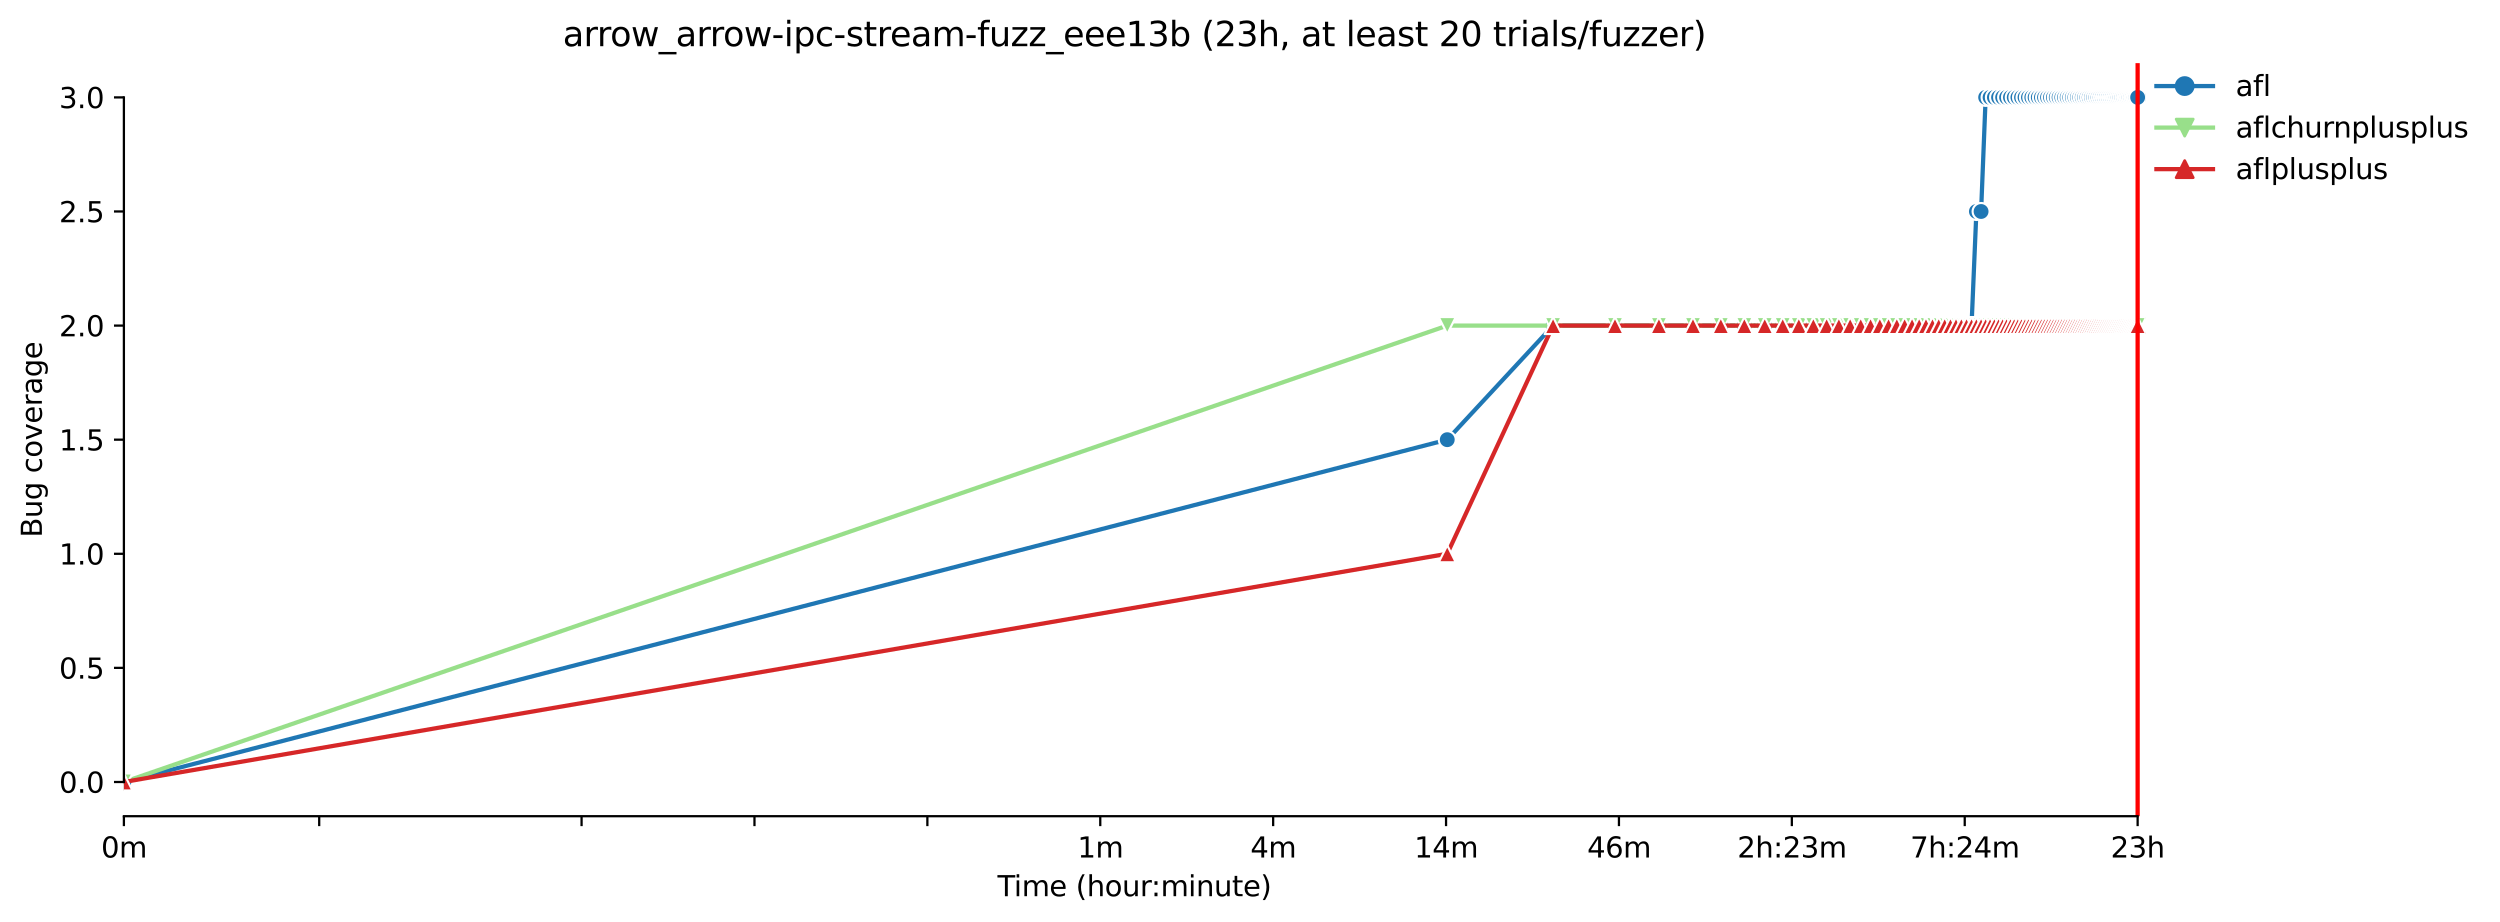 <?xml version="1.0" encoding="utf-8" standalone="no"?>
<!DOCTYPE svg PUBLIC "-//W3C//DTD SVG 1.1//EN"
  "http://www.w3.org/Graphics/SVG/1.1/DTD/svg11.dtd">
<svg xmlns:xlink="http://www.w3.org/1999/xlink" width="883.442pt" height="325.986pt" viewBox="0 0 883.442 325.986" xmlns="http://www.w3.org/2000/svg" version="1.1">
 <defs>
  <style type="text/css">*{stroke-linejoin: round; stroke-linecap: butt}</style>
 </defs>
 <g id="figure_1">
  <g id="patch_1">
   <path d="M 0 325.986 
L 883.442 325.986 
L 883.442 0 
L 0 0 
z
" style="fill: #ffffff"/>
  </g>
  <g id="axes_1">
   <g id="patch_2">
    <path d="M 43.781 288.43 
L 758.021 288.43 
L 758.021 22.318 
L 43.781 22.318 
z
" style="fill: #ffffff"/>
   </g>
   <g id="matplotlib.axis_1">
    <g id="xtick_1">
     <g id="line2d_1">
      <defs>
       <path id="m4ba127967f" d="M 0 0 
L 0 3.5 
" style="stroke: #000000; stroke-width: 0.8"/>
      </defs>
      <g>
       <use xlink:href="#m4ba127967f" x="43.781" y="288.43" style="stroke: #000000; stroke-width: 0.8"/>
      </g>
     </g>
     <g id="text_1">
      <!-- 0m -->
      <g transform="translate(35.73 303.029) scale(0.1 -0.1)">
       <defs>
        <path id="DejaVuSans-30" d="M 2034 4250 
Q 1547 4250 1301 3770 
Q 1056 3291 1056 2328 
Q 1056 1369 1301 889 
Q 1547 409 2034 409 
Q 2525 409 2770 889 
Q 3016 1369 3016 2328 
Q 3016 3291 2770 3770 
Q 2525 4250 2034 4250 
z
M 2034 4750 
Q 2819 4750 3233 4129 
Q 3647 3509 3647 2328 
Q 3647 1150 3233 529 
Q 2819 -91 2034 -91 
Q 1250 -91 836 529 
Q 422 1150 422 2328 
Q 422 3509 836 4129 
Q 1250 4750 2034 4750 
z
" transform="scale(0.016)"/>
        <path id="DejaVuSans-6d" d="M 3328 2828 
Q 3544 3216 3844 3400 
Q 4144 3584 4550 3584 
Q 5097 3584 5394 3201 
Q 5691 2819 5691 2113 
L 5691 0 
L 5113 0 
L 5113 2094 
Q 5113 2597 4934 2840 
Q 4756 3084 4391 3084 
Q 3944 3084 3684 2787 
Q 3425 2491 3425 1978 
L 3425 0 
L 2847 0 
L 2847 2094 
Q 2847 2600 2669 2842 
Q 2491 3084 2119 3084 
Q 1678 3084 1418 2786 
Q 1159 2488 1159 1978 
L 1159 0 
L 581 0 
L 581 3500 
L 1159 3500 
L 1159 2956 
Q 1356 3278 1631 3431 
Q 1906 3584 2284 3584 
Q 2666 3584 2933 3390 
Q 3200 3197 3328 2828 
z
" transform="scale(0.016)"/>
       </defs>
       <use xlink:href="#DejaVuSans-30"/>
       <use xlink:href="#DejaVuSans-6d" x="63.623"/>
      </g>
     </g>
    </g>
    <g id="xtick_2">
     <g id="line2d_2">
      <g>
       <use xlink:href="#m4ba127967f" x="112.798" y="288.43" style="stroke: #000000; stroke-width: 0.8"/>
      </g>
     </g>
    </g>
    <g id="xtick_3">
     <g id="line2d_3">
      <g>
       <use xlink:href="#m4ba127967f" x="205.515" y="288.43" style="stroke: #000000; stroke-width: 0.8"/>
      </g>
     </g>
    </g>
    <g id="xtick_4">
     <g id="line2d_4">
      <g>
       <use xlink:href="#m4ba127967f" x="266.613" y="288.43" style="stroke: #000000; stroke-width: 0.8"/>
      </g>
     </g>
    </g>
    <g id="xtick_5">
     <g id="line2d_5">
      <g>
       <use xlink:href="#m4ba127967f" x="327.71" y="288.43" style="stroke: #000000; stroke-width: 0.8"/>
      </g>
     </g>
    </g>
    <g id="xtick_6">
     <g id="line2d_6">
      <g>
       <use xlink:href="#m4ba127967f" x="388.807" y="288.43" style="stroke: #000000; stroke-width: 0.8"/>
      </g>
     </g>
     <g id="text_2">
      <!-- 1m -->
      <g transform="translate(380.755 303.029) scale(0.1 -0.1)">
       <defs>
        <path id="DejaVuSans-31" d="M 794 531 
L 1825 531 
L 1825 4091 
L 703 3866 
L 703 4441 
L 1819 4666 
L 2450 4666 
L 2450 531 
L 3481 531 
L 3481 0 
L 794 0 
L 794 531 
z
" transform="scale(0.016)"/>
       </defs>
       <use xlink:href="#DejaVuSans-31"/>
       <use xlink:href="#DejaVuSans-6d" x="63.623"/>
      </g>
     </g>
    </g>
    <g id="xtick_7">
     <g id="line2d_7">
      <g>
       <use xlink:href="#m4ba127967f" x="449.904" y="288.43" style="stroke: #000000; stroke-width: 0.8"/>
      </g>
     </g>
     <g id="text_3">
      <!-- 4m -->
      <g transform="translate(441.852 303.029) scale(0.1 -0.1)">
       <defs>
        <path id="DejaVuSans-34" d="M 2419 4116 
L 825 1625 
L 2419 1625 
L 2419 4116 
z
M 2253 4666 
L 3047 4666 
L 3047 1625 
L 3713 1625 
L 3713 1100 
L 3047 1100 
L 3047 0 
L 2419 0 
L 2419 1100 
L 313 1100 
L 313 1709 
L 2253 4666 
z
" transform="scale(0.016)"/>
       </defs>
       <use xlink:href="#DejaVuSans-34"/>
       <use xlink:href="#DejaVuSans-6d" x="63.623"/>
      </g>
     </g>
    </g>
    <g id="xtick_8">
     <g id="line2d_8">
      <g>
       <use xlink:href="#m4ba127967f" x="511.001" y="288.43" style="stroke: #000000; stroke-width: 0.8"/>
      </g>
     </g>
     <g id="text_4">
      <!-- 14m -->
      <g transform="translate(499.768 303.029) scale(0.1 -0.1)">
       <use xlink:href="#DejaVuSans-31"/>
       <use xlink:href="#DejaVuSans-34" x="63.623"/>
       <use xlink:href="#DejaVuSans-6d" x="127.246"/>
      </g>
     </g>
    </g>
    <g id="xtick_9">
     <g id="line2d_9">
      <g>
       <use xlink:href="#m4ba127967f" x="572.098" y="288.43" style="stroke: #000000; stroke-width: 0.8"/>
      </g>
     </g>
     <g id="text_5">
      <!-- 46m -->
      <g transform="translate(560.865 303.029) scale(0.1 -0.1)">
       <defs>
        <path id="DejaVuSans-36" d="M 2113 2584 
Q 1688 2584 1439 2293 
Q 1191 2003 1191 1497 
Q 1191 994 1439 701 
Q 1688 409 2113 409 
Q 2538 409 2786 701 
Q 3034 994 3034 1497 
Q 3034 2003 2786 2293 
Q 2538 2584 2113 2584 
z
M 3366 4563 
L 3366 3988 
Q 3128 4100 2886 4159 
Q 2644 4219 2406 4219 
Q 1781 4219 1451 3797 
Q 1122 3375 1075 2522 
Q 1259 2794 1537 2939 
Q 1816 3084 2150 3084 
Q 2853 3084 3261 2657 
Q 3669 2231 3669 1497 
Q 3669 778 3244 343 
Q 2819 -91 2113 -91 
Q 1303 -91 875 529 
Q 447 1150 447 2328 
Q 447 3434 972 4092 
Q 1497 4750 2381 4750 
Q 2619 4750 2861 4703 
Q 3103 4656 3366 4563 
z
" transform="scale(0.016)"/>
       </defs>
       <use xlink:href="#DejaVuSans-34"/>
       <use xlink:href="#DejaVuSans-36" x="63.623"/>
       <use xlink:href="#DejaVuSans-6d" x="127.246"/>
      </g>
     </g>
    </g>
    <g id="xtick_10">
     <g id="line2d_10">
      <g>
       <use xlink:href="#m4ba127967f" x="633.195" y="288.43" style="stroke: #000000; stroke-width: 0.8"/>
      </g>
     </g>
     <g id="text_6">
      <!-- 2h:23m -->
      <g transform="translate(613.928 303.029) scale(0.1 -0.1)">
       <defs>
        <path id="DejaVuSans-32" d="M 1228 531 
L 3431 531 
L 3431 0 
L 469 0 
L 469 531 
Q 828 903 1448 1529 
Q 2069 2156 2228 2338 
Q 2531 2678 2651 2914 
Q 2772 3150 2772 3378 
Q 2772 3750 2511 3984 
Q 2250 4219 1831 4219 
Q 1534 4219 1204 4116 
Q 875 4013 500 3803 
L 500 4441 
Q 881 4594 1212 4672 
Q 1544 4750 1819 4750 
Q 2544 4750 2975 4387 
Q 3406 4025 3406 3419 
Q 3406 3131 3298 2873 
Q 3191 2616 2906 2266 
Q 2828 2175 2409 1742 
Q 1991 1309 1228 531 
z
" transform="scale(0.016)"/>
        <path id="DejaVuSans-68" d="M 3513 2113 
L 3513 0 
L 2938 0 
L 2938 2094 
Q 2938 2591 2744 2837 
Q 2550 3084 2163 3084 
Q 1697 3084 1428 2787 
Q 1159 2491 1159 1978 
L 1159 0 
L 581 0 
L 581 4863 
L 1159 4863 
L 1159 2956 
Q 1366 3272 1645 3428 
Q 1925 3584 2291 3584 
Q 2894 3584 3203 3211 
Q 3513 2838 3513 2113 
z
" transform="scale(0.016)"/>
        <path id="DejaVuSans-3a" d="M 750 794 
L 1409 794 
L 1409 0 
L 750 0 
L 750 794 
z
M 750 3309 
L 1409 3309 
L 1409 2516 
L 750 2516 
L 750 3309 
z
" transform="scale(0.016)"/>
        <path id="DejaVuSans-33" d="M 2597 2516 
Q 3050 2419 3304 2112 
Q 3559 1806 3559 1356 
Q 3559 666 3084 287 
Q 2609 -91 1734 -91 
Q 1441 -91 1130 -33 
Q 819 25 488 141 
L 488 750 
Q 750 597 1062 519 
Q 1375 441 1716 441 
Q 2309 441 2620 675 
Q 2931 909 2931 1356 
Q 2931 1769 2642 2001 
Q 2353 2234 1838 2234 
L 1294 2234 
L 1294 2753 
L 1863 2753 
Q 2328 2753 2575 2939 
Q 2822 3125 2822 3475 
Q 2822 3834 2567 4026 
Q 2313 4219 1838 4219 
Q 1578 4219 1281 4162 
Q 984 4106 628 3988 
L 628 4550 
Q 988 4650 1302 4700 
Q 1616 4750 1894 4750 
Q 2613 4750 3031 4423 
Q 3450 4097 3450 3541 
Q 3450 3153 3228 2886 
Q 3006 2619 2597 2516 
z
" transform="scale(0.016)"/>
       </defs>
       <use xlink:href="#DejaVuSans-32"/>
       <use xlink:href="#DejaVuSans-68" x="63.623"/>
       <use xlink:href="#DejaVuSans-3a" x="127.002"/>
       <use xlink:href="#DejaVuSans-32" x="160.693"/>
       <use xlink:href="#DejaVuSans-33" x="224.316"/>
       <use xlink:href="#DejaVuSans-6d" x="287.939"/>
      </g>
     </g>
    </g>
    <g id="xtick_11">
     <g id="line2d_11">
      <g>
       <use xlink:href="#m4ba127967f" x="694.292" y="288.43" style="stroke: #000000; stroke-width: 0.8"/>
      </g>
     </g>
     <g id="text_7">
      <!-- 7h:24m -->
      <g transform="translate(675.025 303.029) scale(0.1 -0.1)">
       <defs>
        <path id="DejaVuSans-37" d="M 525 4666 
L 3525 4666 
L 3525 4397 
L 1831 0 
L 1172 0 
L 2766 4134 
L 525 4134 
L 525 4666 
z
" transform="scale(0.016)"/>
       </defs>
       <use xlink:href="#DejaVuSans-37"/>
       <use xlink:href="#DejaVuSans-68" x="63.623"/>
       <use xlink:href="#DejaVuSans-3a" x="127.002"/>
       <use xlink:href="#DejaVuSans-32" x="160.693"/>
       <use xlink:href="#DejaVuSans-34" x="224.316"/>
       <use xlink:href="#DejaVuSans-6d" x="287.939"/>
      </g>
     </g>
    </g>
    <g id="xtick_12">
     <g id="line2d_12">
      <g>
       <use xlink:href="#m4ba127967f" x="755.39" y="288.43" style="stroke: #000000; stroke-width: 0.8"/>
      </g>
     </g>
     <g id="text_8">
      <!-- 23h -->
      <g transform="translate(745.858 303.029) scale(0.1 -0.1)">
       <use xlink:href="#DejaVuSans-32"/>
       <use xlink:href="#DejaVuSans-33" x="63.623"/>
       <use xlink:href="#DejaVuSans-68" x="127.246"/>
      </g>
     </g>
    </g>
    <g id="text_9">
     <!-- Time (hour:minute) -->
     <g transform="translate(352.494 316.707) scale(0.1 -0.1)">
      <defs>
       <path id="DejaVuSans-54" d="M -19 4666 
L 3928 4666 
L 3928 4134 
L 2272 4134 
L 2272 0 
L 1638 0 
L 1638 4134 
L -19 4134 
L -19 4666 
z
" transform="scale(0.016)"/>
       <path id="DejaVuSans-69" d="M 603 3500 
L 1178 3500 
L 1178 0 
L 603 0 
L 603 3500 
z
M 603 4863 
L 1178 4863 
L 1178 4134 
L 603 4134 
L 603 4863 
z
" transform="scale(0.016)"/>
       <path id="DejaVuSans-65" d="M 3597 1894 
L 3597 1613 
L 953 1613 
Q 991 1019 1311 708 
Q 1631 397 2203 397 
Q 2534 397 2845 478 
Q 3156 559 3463 722 
L 3463 178 
Q 3153 47 2828 -22 
Q 2503 -91 2169 -91 
Q 1331 -91 842 396 
Q 353 884 353 1716 
Q 353 2575 817 3079 
Q 1281 3584 2069 3584 
Q 2775 3584 3186 3129 
Q 3597 2675 3597 1894 
z
M 3022 2063 
Q 3016 2534 2758 2815 
Q 2500 3097 2075 3097 
Q 1594 3097 1305 2825 
Q 1016 2553 972 2059 
L 3022 2063 
z
" transform="scale(0.016)"/>
       <path id="DejaVuSans-20" transform="scale(0.016)"/>
       <path id="DejaVuSans-28" d="M 1984 4856 
Q 1566 4138 1362 3434 
Q 1159 2731 1159 2009 
Q 1159 1288 1364 580 
Q 1569 -128 1984 -844 
L 1484 -844 
Q 1016 -109 783 600 
Q 550 1309 550 2009 
Q 550 2706 781 3412 
Q 1013 4119 1484 4856 
L 1984 4856 
z
" transform="scale(0.016)"/>
       <path id="DejaVuSans-6f" d="M 1959 3097 
Q 1497 3097 1228 2736 
Q 959 2375 959 1747 
Q 959 1119 1226 758 
Q 1494 397 1959 397 
Q 2419 397 2687 759 
Q 2956 1122 2956 1747 
Q 2956 2369 2687 2733 
Q 2419 3097 1959 3097 
z
M 1959 3584 
Q 2709 3584 3137 3096 
Q 3566 2609 3566 1747 
Q 3566 888 3137 398 
Q 2709 -91 1959 -91 
Q 1206 -91 779 398 
Q 353 888 353 1747 
Q 353 2609 779 3096 
Q 1206 3584 1959 3584 
z
" transform="scale(0.016)"/>
       <path id="DejaVuSans-75" d="M 544 1381 
L 544 3500 
L 1119 3500 
L 1119 1403 
Q 1119 906 1312 657 
Q 1506 409 1894 409 
Q 2359 409 2629 706 
Q 2900 1003 2900 1516 
L 2900 3500 
L 3475 3500 
L 3475 0 
L 2900 0 
L 2900 538 
Q 2691 219 2414 64 
Q 2138 -91 1772 -91 
Q 1169 -91 856 284 
Q 544 659 544 1381 
z
M 1991 3584 
L 1991 3584 
z
" transform="scale(0.016)"/>
       <path id="DejaVuSans-72" d="M 2631 2963 
Q 2534 3019 2420 3045 
Q 2306 3072 2169 3072 
Q 1681 3072 1420 2755 
Q 1159 2438 1159 1844 
L 1159 0 
L 581 0 
L 581 3500 
L 1159 3500 
L 1159 2956 
Q 1341 3275 1631 3429 
Q 1922 3584 2338 3584 
Q 2397 3584 2469 3576 
Q 2541 3569 2628 3553 
L 2631 2963 
z
" transform="scale(0.016)"/>
       <path id="DejaVuSans-6e" d="M 3513 2113 
L 3513 0 
L 2938 0 
L 2938 2094 
Q 2938 2591 2744 2837 
Q 2550 3084 2163 3084 
Q 1697 3084 1428 2787 
Q 1159 2491 1159 1978 
L 1159 0 
L 581 0 
L 581 3500 
L 1159 3500 
L 1159 2956 
Q 1366 3272 1645 3428 
Q 1925 3584 2291 3584 
Q 2894 3584 3203 3211 
Q 3513 2838 3513 2113 
z
" transform="scale(0.016)"/>
       <path id="DejaVuSans-74" d="M 1172 4494 
L 1172 3500 
L 2356 3500 
L 2356 3053 
L 1172 3053 
L 1172 1153 
Q 1172 725 1289 603 
Q 1406 481 1766 481 
L 2356 481 
L 2356 0 
L 1766 0 
Q 1100 0 847 248 
Q 594 497 594 1153 
L 594 3053 
L 172 3053 
L 172 3500 
L 594 3500 
L 594 4494 
L 1172 4494 
z
" transform="scale(0.016)"/>
       <path id="DejaVuSans-29" d="M 513 4856 
L 1013 4856 
Q 1481 4119 1714 3412 
Q 1947 2706 1947 2009 
Q 1947 1309 1714 600 
Q 1481 -109 1013 -844 
L 513 -844 
Q 928 -128 1133 580 
Q 1338 1288 1338 2009 
Q 1338 2731 1133 3434 
Q 928 4138 513 4856 
z
" transform="scale(0.016)"/>
      </defs>
      <use xlink:href="#DejaVuSans-54"/>
      <use xlink:href="#DejaVuSans-69" x="57.959"/>
      <use xlink:href="#DejaVuSans-6d" x="85.742"/>
      <use xlink:href="#DejaVuSans-65" x="183.154"/>
      <use xlink:href="#DejaVuSans-20" x="244.678"/>
      <use xlink:href="#DejaVuSans-28" x="276.465"/>
      <use xlink:href="#DejaVuSans-68" x="315.479"/>
      <use xlink:href="#DejaVuSans-6f" x="378.857"/>
      <use xlink:href="#DejaVuSans-75" x="440.039"/>
      <use xlink:href="#DejaVuSans-72" x="503.418"/>
      <use xlink:href="#DejaVuSans-3a" x="542.781"/>
      <use xlink:href="#DejaVuSans-6d" x="576.473"/>
      <use xlink:href="#DejaVuSans-69" x="673.885"/>
      <use xlink:href="#DejaVuSans-6e" x="701.668"/>
      <use xlink:href="#DejaVuSans-75" x="765.047"/>
      <use xlink:href="#DejaVuSans-74" x="828.426"/>
      <use xlink:href="#DejaVuSans-65" x="867.635"/>
      <use xlink:href="#DejaVuSans-29" x="929.158"/>
     </g>
    </g>
   </g>
   <g id="matplotlib.axis_2">
    <g id="ytick_1">
     <g id="line2d_13">
      <defs>
       <path id="ma93b3fde5e" d="M 0 0 
L -3.5 0 
" style="stroke: #000000; stroke-width: 0.8"/>
      </defs>
      <g>
       <use xlink:href="#ma93b3fde5e" x="43.781" y="276.334" style="stroke: #000000; stroke-width: 0.8"/>
      </g>
     </g>
     <g id="text_10">
      <!-- 0.0 -->
      <g transform="translate(20.878 280.133) scale(0.1 -0.1)">
       <defs>
        <path id="DejaVuSans-2e" d="M 684 794 
L 1344 794 
L 1344 0 
L 684 0 
L 684 794 
z
" transform="scale(0.016)"/>
       </defs>
       <use xlink:href="#DejaVuSans-30"/>
       <use xlink:href="#DejaVuSans-2e" x="63.623"/>
       <use xlink:href="#DejaVuSans-30" x="95.41"/>
      </g>
     </g>
    </g>
    <g id="ytick_2">
     <g id="line2d_14">
      <g>
       <use xlink:href="#ma93b3fde5e" x="43.781" y="236.014" style="stroke: #000000; stroke-width: 0.8"/>
      </g>
     </g>
     <g id="text_11">
      <!-- 0.5 -->
      <g transform="translate(20.878 239.813) scale(0.1 -0.1)">
       <defs>
        <path id="DejaVuSans-35" d="M 691 4666 
L 3169 4666 
L 3169 4134 
L 1269 4134 
L 1269 2991 
Q 1406 3038 1543 3061 
Q 1681 3084 1819 3084 
Q 2600 3084 3056 2656 
Q 3513 2228 3513 1497 
Q 3513 744 3044 326 
Q 2575 -91 1722 -91 
Q 1428 -91 1123 -41 
Q 819 9 494 109 
L 494 744 
Q 775 591 1075 516 
Q 1375 441 1709 441 
Q 2250 441 2565 725 
Q 2881 1009 2881 1497 
Q 2881 1984 2565 2268 
Q 2250 2553 1709 2553 
Q 1456 2553 1204 2497 
Q 953 2441 691 2322 
L 691 4666 
z
" transform="scale(0.016)"/>
       </defs>
       <use xlink:href="#DejaVuSans-30"/>
       <use xlink:href="#DejaVuSans-2e" x="63.623"/>
       <use xlink:href="#DejaVuSans-35" x="95.41"/>
      </g>
     </g>
    </g>
    <g id="ytick_3">
     <g id="line2d_15">
      <g>
       <use xlink:href="#ma93b3fde5e" x="43.781" y="195.694" style="stroke: #000000; stroke-width: 0.8"/>
      </g>
     </g>
     <g id="text_12">
      <!-- 1.0 -->
      <g transform="translate(20.878 199.493) scale(0.1 -0.1)">
       <use xlink:href="#DejaVuSans-31"/>
       <use xlink:href="#DejaVuSans-2e" x="63.623"/>
       <use xlink:href="#DejaVuSans-30" x="95.41"/>
      </g>
     </g>
    </g>
    <g id="ytick_4">
     <g id="line2d_16">
      <g>
       <use xlink:href="#ma93b3fde5e" x="43.781" y="155.374" style="stroke: #000000; stroke-width: 0.8"/>
      </g>
     </g>
     <g id="text_13">
      <!-- 1.5 -->
      <g transform="translate(20.878 159.173) scale(0.1 -0.1)">
       <use xlink:href="#DejaVuSans-31"/>
       <use xlink:href="#DejaVuSans-2e" x="63.623"/>
       <use xlink:href="#DejaVuSans-35" x="95.41"/>
      </g>
     </g>
    </g>
    <g id="ytick_5">
     <g id="line2d_17">
      <g>
       <use xlink:href="#ma93b3fde5e" x="43.781" y="115.054" style="stroke: #000000; stroke-width: 0.8"/>
      </g>
     </g>
     <g id="text_14">
      <!-- 2.0 -->
      <g transform="translate(20.878 118.853) scale(0.1 -0.1)">
       <use xlink:href="#DejaVuSans-32"/>
       <use xlink:href="#DejaVuSans-2e" x="63.623"/>
       <use xlink:href="#DejaVuSans-30" x="95.41"/>
      </g>
     </g>
    </g>
    <g id="ytick_6">
     <g id="line2d_18">
      <g>
       <use xlink:href="#ma93b3fde5e" x="43.781" y="74.734" style="stroke: #000000; stroke-width: 0.8"/>
      </g>
     </g>
     <g id="text_15">
      <!-- 2.5 -->
      <g transform="translate(20.878 78.533) scale(0.1 -0.1)">
       <use xlink:href="#DejaVuSans-32"/>
       <use xlink:href="#DejaVuSans-2e" x="63.623"/>
       <use xlink:href="#DejaVuSans-35" x="95.41"/>
      </g>
     </g>
    </g>
    <g id="ytick_7">
     <g id="line2d_19">
      <g>
       <use xlink:href="#ma93b3fde5e" x="43.781" y="34.414" style="stroke: #000000; stroke-width: 0.8"/>
      </g>
     </g>
     <g id="text_16">
      <!-- 3.0 -->
      <g transform="translate(20.878 38.213) scale(0.1 -0.1)">
       <use xlink:href="#DejaVuSans-33"/>
       <use xlink:href="#DejaVuSans-2e" x="63.623"/>
       <use xlink:href="#DejaVuSans-30" x="95.41"/>
      </g>
     </g>
    </g>
    <g id="text_17">
     <!-- Bug coverage -->
     <g transform="translate(14.798 189.951) rotate(-90) scale(0.1 -0.1)">
      <defs>
       <path id="DejaVuSans-42" d="M 1259 2228 
L 1259 519 
L 2272 519 
Q 2781 519 3026 730 
Q 3272 941 3272 1375 
Q 3272 1813 3026 2020 
Q 2781 2228 2272 2228 
L 1259 2228 
z
M 1259 4147 
L 1259 2741 
L 2194 2741 
Q 2656 2741 2882 2914 
Q 3109 3088 3109 3444 
Q 3109 3797 2882 3972 
Q 2656 4147 2194 4147 
L 1259 4147 
z
M 628 4666 
L 2241 4666 
Q 2963 4666 3353 4366 
Q 3744 4066 3744 3513 
Q 3744 3084 3544 2831 
Q 3344 2578 2956 2516 
Q 3422 2416 3680 2098 
Q 3938 1781 3938 1306 
Q 3938 681 3513 340 
Q 3088 0 2303 0 
L 628 0 
L 628 4666 
z
" transform="scale(0.016)"/>
       <path id="DejaVuSans-67" d="M 2906 1791 
Q 2906 2416 2648 2759 
Q 2391 3103 1925 3103 
Q 1463 3103 1205 2759 
Q 947 2416 947 1791 
Q 947 1169 1205 825 
Q 1463 481 1925 481 
Q 2391 481 2648 825 
Q 2906 1169 2906 1791 
z
M 3481 434 
Q 3481 -459 3084 -895 
Q 2688 -1331 1869 -1331 
Q 1566 -1331 1297 -1286 
Q 1028 -1241 775 -1147 
L 775 -588 
Q 1028 -725 1275 -790 
Q 1522 -856 1778 -856 
Q 2344 -856 2625 -561 
Q 2906 -266 2906 331 
L 2906 616 
Q 2728 306 2450 153 
Q 2172 0 1784 0 
Q 1141 0 747 490 
Q 353 981 353 1791 
Q 353 2603 747 3093 
Q 1141 3584 1784 3584 
Q 2172 3584 2450 3431 
Q 2728 3278 2906 2969 
L 2906 3500 
L 3481 3500 
L 3481 434 
z
" transform="scale(0.016)"/>
       <path id="DejaVuSans-63" d="M 3122 3366 
L 3122 2828 
Q 2878 2963 2633 3030 
Q 2388 3097 2138 3097 
Q 1578 3097 1268 2742 
Q 959 2388 959 1747 
Q 959 1106 1268 751 
Q 1578 397 2138 397 
Q 2388 397 2633 464 
Q 2878 531 3122 666 
L 3122 134 
Q 2881 22 2623 -34 
Q 2366 -91 2075 -91 
Q 1284 -91 818 406 
Q 353 903 353 1747 
Q 353 2603 823 3093 
Q 1294 3584 2113 3584 
Q 2378 3584 2631 3529 
Q 2884 3475 3122 3366 
z
" transform="scale(0.016)"/>
       <path id="DejaVuSans-76" d="M 191 3500 
L 800 3500 
L 1894 563 
L 2988 3500 
L 3597 3500 
L 2284 0 
L 1503 0 
L 191 3500 
z
" transform="scale(0.016)"/>
       <path id="DejaVuSans-61" d="M 2194 1759 
Q 1497 1759 1228 1600 
Q 959 1441 959 1056 
Q 959 750 1161 570 
Q 1363 391 1709 391 
Q 2188 391 2477 730 
Q 2766 1069 2766 1631 
L 2766 1759 
L 2194 1759 
z
M 3341 1997 
L 3341 0 
L 2766 0 
L 2766 531 
Q 2569 213 2275 61 
Q 1981 -91 1556 -91 
Q 1019 -91 701 211 
Q 384 513 384 1019 
Q 384 1609 779 1909 
Q 1175 2209 1959 2209 
L 2766 2209 
L 2766 2266 
Q 2766 2663 2505 2880 
Q 2244 3097 1772 3097 
Q 1472 3097 1187 3025 
Q 903 2953 641 2809 
L 641 3341 
Q 956 3463 1253 3523 
Q 1550 3584 1831 3584 
Q 2591 3584 2966 3190 
Q 3341 2797 3341 1997 
z
" transform="scale(0.016)"/>
      </defs>
      <use xlink:href="#DejaVuSans-42"/>
      <use xlink:href="#DejaVuSans-75" x="68.604"/>
      <use xlink:href="#DejaVuSans-67" x="131.982"/>
      <use xlink:href="#DejaVuSans-20" x="195.459"/>
      <use xlink:href="#DejaVuSans-63" x="227.246"/>
      <use xlink:href="#DejaVuSans-6f" x="282.227"/>
      <use xlink:href="#DejaVuSans-76" x="343.408"/>
      <use xlink:href="#DejaVuSans-65" x="402.588"/>
      <use xlink:href="#DejaVuSans-72" x="464.111"/>
      <use xlink:href="#DejaVuSans-61" x="505.225"/>
      <use xlink:href="#DejaVuSans-67" x="566.504"/>
      <use xlink:href="#DejaVuSans-65" x="629.98"/>
     </g>
    </g>
   </g>
   <g id="line2d_20">
    <path d="M 43.781 276.334 
L 511.426 155.374 
L 548.823 115.054 
L 570.699 115.054 
L 586.22 115.054 
L 598.26 115.054 
L 608.096 115.054 
L 616.413 115.054 
L 623.618 115.054 
L 629.972 115.054 
L 635.657 115.054 
L 640.799 115.054 
L 645.494 115.054 
L 649.812 115.054 
L 653.81 115.054 
L 657.533 115.054 
L 661.015 115.054 
L 664.286 115.054 
L 667.369 115.054 
L 670.287 115.054 
L 673.054 115.054 
L 675.686 115.054 
L 678.196 115.054 
L 680.595 115.054 
L 682.891 115.054 
L 685.093 115.054 
L 687.209 115.054 
L 689.245 115.054 
L 691.208 115.054 
L 693.101 115.054 
L 694.93 115.054 
L 696.699 115.054 
L 698.412 74.734 
L 700.072 74.734 
L 701.683 34.414 
L 703.247 34.414 
L 704.767 34.414 
L 706.245 34.414 
L 707.684 34.414 
L 709.085 34.414 
L 710.451 34.414 
L 711.783 34.414 
L 713.084 34.414 
L 714.353 34.414 
L 715.593 34.414 
L 716.806 34.414 
L 717.992 34.414 
L 719.152 34.414 
L 720.288 34.414 
L 721.4 34.414 
L 722.49 34.414 
L 723.559 34.414 
L 724.606 34.414 
L 725.634 34.414 
L 726.643 34.414 
L 727.633 34.414 
L 728.605 34.414 
L 729.56 34.414 
L 730.498 34.414 
L 731.42 34.414 
L 732.327 34.414 
L 733.219 34.414 
L 734.096 34.414 
L 734.959 34.414 
L 735.809 34.414 
L 736.646 34.414 
L 737.469 34.414 
L 738.281 34.414 
L 739.08 34.414 
L 739.868 34.414 
L 740.644 34.414 
L 741.409 34.414 
L 742.164 34.414 
L 742.908 34.414 
L 743.642 34.414 
L 744.366 34.414 
L 745.081 34.414 
L 745.786 34.414 
L 746.482 34.414 
L 747.17 34.414 
L 747.848 34.414 
L 748.519 34.414 
L 749.181 34.414 
L 749.835 34.414 
L 750.481 34.414 
L 751.119 34.414 
L 751.75 34.414 
L 752.374 34.414 
L 752.991 34.414 
L 753.6 34.414 
L 754.203 34.414 
L 754.799 34.414 
L 755.389 34.414 
" clip-path="url(#peef884f04f)" style="fill: none; stroke: #1f77b4; stroke-width: 1.5; stroke-linecap: square"/>
    <defs>
     <path id="m0c11205c29" d="M 0 3 
C 0.796 3 1.559 2.684 2.121 2.121 
C 2.684 1.559 3 0.796 3 0 
C 3 -0.796 2.684 -1.559 2.121 -2.121 
C 1.559 -2.684 0.796 -3 0 -3 
C -0.796 -3 -1.559 -2.684 -2.121 -2.121 
C -2.684 -1.559 -3 -0.796 -3 0 
C -3 0.796 -2.684 1.559 -2.121 2.121 
C -1.559 2.684 -0.796 3 0 3 
z
" style="stroke: #ffffff; stroke-width: 0.75"/>
    </defs>
    <g clip-path="url(#peef884f04f)">
     <use xlink:href="#m0c11205c29" x="43.781" y="276.334" style="fill: #1f77b4; stroke: #ffffff; stroke-width: 0.75"/>
     <use xlink:href="#m0c11205c29" x="511.426" y="155.374" style="fill: #1f77b4; stroke: #ffffff; stroke-width: 0.75"/>
     <use xlink:href="#m0c11205c29" x="548.823" y="115.054" style="fill: #1f77b4; stroke: #ffffff; stroke-width: 0.75"/>
     <use xlink:href="#m0c11205c29" x="570.699" y="115.054" style="fill: #1f77b4; stroke: #ffffff; stroke-width: 0.75"/>
     <use xlink:href="#m0c11205c29" x="586.22" y="115.054" style="fill: #1f77b4; stroke: #ffffff; stroke-width: 0.75"/>
     <use xlink:href="#m0c11205c29" x="598.26" y="115.054" style="fill: #1f77b4; stroke: #ffffff; stroke-width: 0.75"/>
     <use xlink:href="#m0c11205c29" x="608.096" y="115.054" style="fill: #1f77b4; stroke: #ffffff; stroke-width: 0.75"/>
     <use xlink:href="#m0c11205c29" x="616.413" y="115.054" style="fill: #1f77b4; stroke: #ffffff; stroke-width: 0.75"/>
     <use xlink:href="#m0c11205c29" x="623.618" y="115.054" style="fill: #1f77b4; stroke: #ffffff; stroke-width: 0.75"/>
     <use xlink:href="#m0c11205c29" x="629.972" y="115.054" style="fill: #1f77b4; stroke: #ffffff; stroke-width: 0.75"/>
     <use xlink:href="#m0c11205c29" x="635.657" y="115.054" style="fill: #1f77b4; stroke: #ffffff; stroke-width: 0.75"/>
     <use xlink:href="#m0c11205c29" x="640.799" y="115.054" style="fill: #1f77b4; stroke: #ffffff; stroke-width: 0.75"/>
     <use xlink:href="#m0c11205c29" x="645.494" y="115.054" style="fill: #1f77b4; stroke: #ffffff; stroke-width: 0.75"/>
     <use xlink:href="#m0c11205c29" x="649.812" y="115.054" style="fill: #1f77b4; stroke: #ffffff; stroke-width: 0.75"/>
     <use xlink:href="#m0c11205c29" x="653.81" y="115.054" style="fill: #1f77b4; stroke: #ffffff; stroke-width: 0.75"/>
     <use xlink:href="#m0c11205c29" x="657.533" y="115.054" style="fill: #1f77b4; stroke: #ffffff; stroke-width: 0.75"/>
     <use xlink:href="#m0c11205c29" x="661.015" y="115.054" style="fill: #1f77b4; stroke: #ffffff; stroke-width: 0.75"/>
     <use xlink:href="#m0c11205c29" x="664.286" y="115.054" style="fill: #1f77b4; stroke: #ffffff; stroke-width: 0.75"/>
     <use xlink:href="#m0c11205c29" x="667.369" y="115.054" style="fill: #1f77b4; stroke: #ffffff; stroke-width: 0.75"/>
     <use xlink:href="#m0c11205c29" x="670.287" y="115.054" style="fill: #1f77b4; stroke: #ffffff; stroke-width: 0.75"/>
     <use xlink:href="#m0c11205c29" x="673.054" y="115.054" style="fill: #1f77b4; stroke: #ffffff; stroke-width: 0.75"/>
     <use xlink:href="#m0c11205c29" x="675.686" y="115.054" style="fill: #1f77b4; stroke: #ffffff; stroke-width: 0.75"/>
     <use xlink:href="#m0c11205c29" x="678.196" y="115.054" style="fill: #1f77b4; stroke: #ffffff; stroke-width: 0.75"/>
     <use xlink:href="#m0c11205c29" x="680.595" y="115.054" style="fill: #1f77b4; stroke: #ffffff; stroke-width: 0.75"/>
     <use xlink:href="#m0c11205c29" x="682.891" y="115.054" style="fill: #1f77b4; stroke: #ffffff; stroke-width: 0.75"/>
     <use xlink:href="#m0c11205c29" x="685.093" y="115.054" style="fill: #1f77b4; stroke: #ffffff; stroke-width: 0.75"/>
     <use xlink:href="#m0c11205c29" x="687.209" y="115.054" style="fill: #1f77b4; stroke: #ffffff; stroke-width: 0.75"/>
     <use xlink:href="#m0c11205c29" x="689.245" y="115.054" style="fill: #1f77b4; stroke: #ffffff; stroke-width: 0.75"/>
     <use xlink:href="#m0c11205c29" x="691.208" y="115.054" style="fill: #1f77b4; stroke: #ffffff; stroke-width: 0.75"/>
     <use xlink:href="#m0c11205c29" x="693.101" y="115.054" style="fill: #1f77b4; stroke: #ffffff; stroke-width: 0.75"/>
     <use xlink:href="#m0c11205c29" x="694.93" y="115.054" style="fill: #1f77b4; stroke: #ffffff; stroke-width: 0.75"/>
     <use xlink:href="#m0c11205c29" x="696.699" y="115.054" style="fill: #1f77b4; stroke: #ffffff; stroke-width: 0.75"/>
     <use xlink:href="#m0c11205c29" x="698.412" y="74.734" style="fill: #1f77b4; stroke: #ffffff; stroke-width: 0.75"/>
     <use xlink:href="#m0c11205c29" x="700.072" y="74.734" style="fill: #1f77b4; stroke: #ffffff; stroke-width: 0.75"/>
     <use xlink:href="#m0c11205c29" x="701.683" y="34.414" style="fill: #1f77b4; stroke: #ffffff; stroke-width: 0.75"/>
     <use xlink:href="#m0c11205c29" x="703.247" y="34.414" style="fill: #1f77b4; stroke: #ffffff; stroke-width: 0.75"/>
     <use xlink:href="#m0c11205c29" x="704.767" y="34.414" style="fill: #1f77b4; stroke: #ffffff; stroke-width: 0.75"/>
     <use xlink:href="#m0c11205c29" x="706.245" y="34.414" style="fill: #1f77b4; stroke: #ffffff; stroke-width: 0.75"/>
     <use xlink:href="#m0c11205c29" x="707.684" y="34.414" style="fill: #1f77b4; stroke: #ffffff; stroke-width: 0.75"/>
     <use xlink:href="#m0c11205c29" x="709.085" y="34.414" style="fill: #1f77b4; stroke: #ffffff; stroke-width: 0.75"/>
     <use xlink:href="#m0c11205c29" x="710.451" y="34.414" style="fill: #1f77b4; stroke: #ffffff; stroke-width: 0.75"/>
     <use xlink:href="#m0c11205c29" x="711.783" y="34.414" style="fill: #1f77b4; stroke: #ffffff; stroke-width: 0.75"/>
     <use xlink:href="#m0c11205c29" x="713.084" y="34.414" style="fill: #1f77b4; stroke: #ffffff; stroke-width: 0.75"/>
     <use xlink:href="#m0c11205c29" x="714.353" y="34.414" style="fill: #1f77b4; stroke: #ffffff; stroke-width: 0.75"/>
     <use xlink:href="#m0c11205c29" x="715.593" y="34.414" style="fill: #1f77b4; stroke: #ffffff; stroke-width: 0.75"/>
     <use xlink:href="#m0c11205c29" x="716.806" y="34.414" style="fill: #1f77b4; stroke: #ffffff; stroke-width: 0.75"/>
     <use xlink:href="#m0c11205c29" x="717.992" y="34.414" style="fill: #1f77b4; stroke: #ffffff; stroke-width: 0.75"/>
     <use xlink:href="#m0c11205c29" x="719.152" y="34.414" style="fill: #1f77b4; stroke: #ffffff; stroke-width: 0.75"/>
     <use xlink:href="#m0c11205c29" x="720.288" y="34.414" style="fill: #1f77b4; stroke: #ffffff; stroke-width: 0.75"/>
     <use xlink:href="#m0c11205c29" x="721.4" y="34.414" style="fill: #1f77b4; stroke: #ffffff; stroke-width: 0.75"/>
     <use xlink:href="#m0c11205c29" x="722.49" y="34.414" style="fill: #1f77b4; stroke: #ffffff; stroke-width: 0.75"/>
     <use xlink:href="#m0c11205c29" x="723.559" y="34.414" style="fill: #1f77b4; stroke: #ffffff; stroke-width: 0.75"/>
     <use xlink:href="#m0c11205c29" x="724.606" y="34.414" style="fill: #1f77b4; stroke: #ffffff; stroke-width: 0.75"/>
     <use xlink:href="#m0c11205c29" x="725.634" y="34.414" style="fill: #1f77b4; stroke: #ffffff; stroke-width: 0.75"/>
     <use xlink:href="#m0c11205c29" x="726.643" y="34.414" style="fill: #1f77b4; stroke: #ffffff; stroke-width: 0.75"/>
     <use xlink:href="#m0c11205c29" x="727.633" y="34.414" style="fill: #1f77b4; stroke: #ffffff; stroke-width: 0.75"/>
     <use xlink:href="#m0c11205c29" x="728.605" y="34.414" style="fill: #1f77b4; stroke: #ffffff; stroke-width: 0.75"/>
     <use xlink:href="#m0c11205c29" x="729.56" y="34.414" style="fill: #1f77b4; stroke: #ffffff; stroke-width: 0.75"/>
     <use xlink:href="#m0c11205c29" x="730.498" y="34.414" style="fill: #1f77b4; stroke: #ffffff; stroke-width: 0.75"/>
     <use xlink:href="#m0c11205c29" x="731.42" y="34.414" style="fill: #1f77b4; stroke: #ffffff; stroke-width: 0.75"/>
     <use xlink:href="#m0c11205c29" x="732.327" y="34.414" style="fill: #1f77b4; stroke: #ffffff; stroke-width: 0.75"/>
     <use xlink:href="#m0c11205c29" x="733.219" y="34.414" style="fill: #1f77b4; stroke: #ffffff; stroke-width: 0.75"/>
     <use xlink:href="#m0c11205c29" x="734.096" y="34.414" style="fill: #1f77b4; stroke: #ffffff; stroke-width: 0.75"/>
     <use xlink:href="#m0c11205c29" x="734.959" y="34.414" style="fill: #1f77b4; stroke: #ffffff; stroke-width: 0.75"/>
     <use xlink:href="#m0c11205c29" x="735.809" y="34.414" style="fill: #1f77b4; stroke: #ffffff; stroke-width: 0.75"/>
     <use xlink:href="#m0c11205c29" x="736.646" y="34.414" style="fill: #1f77b4; stroke: #ffffff; stroke-width: 0.75"/>
     <use xlink:href="#m0c11205c29" x="737.469" y="34.414" style="fill: #1f77b4; stroke: #ffffff; stroke-width: 0.75"/>
     <use xlink:href="#m0c11205c29" x="738.281" y="34.414" style="fill: #1f77b4; stroke: #ffffff; stroke-width: 0.75"/>
     <use xlink:href="#m0c11205c29" x="739.08" y="34.414" style="fill: #1f77b4; stroke: #ffffff; stroke-width: 0.75"/>
     <use xlink:href="#m0c11205c29" x="739.868" y="34.414" style="fill: #1f77b4; stroke: #ffffff; stroke-width: 0.75"/>
     <use xlink:href="#m0c11205c29" x="740.644" y="34.414" style="fill: #1f77b4; stroke: #ffffff; stroke-width: 0.75"/>
     <use xlink:href="#m0c11205c29" x="741.409" y="34.414" style="fill: #1f77b4; stroke: #ffffff; stroke-width: 0.75"/>
     <use xlink:href="#m0c11205c29" x="742.164" y="34.414" style="fill: #1f77b4; stroke: #ffffff; stroke-width: 0.75"/>
     <use xlink:href="#m0c11205c29" x="742.908" y="34.414" style="fill: #1f77b4; stroke: #ffffff; stroke-width: 0.75"/>
     <use xlink:href="#m0c11205c29" x="743.642" y="34.414" style="fill: #1f77b4; stroke: #ffffff; stroke-width: 0.75"/>
     <use xlink:href="#m0c11205c29" x="744.366" y="34.414" style="fill: #1f77b4; stroke: #ffffff; stroke-width: 0.75"/>
     <use xlink:href="#m0c11205c29" x="745.081" y="34.414" style="fill: #1f77b4; stroke: #ffffff; stroke-width: 0.75"/>
     <use xlink:href="#m0c11205c29" x="745.786" y="34.414" style="fill: #1f77b4; stroke: #ffffff; stroke-width: 0.75"/>
     <use xlink:href="#m0c11205c29" x="746.482" y="34.414" style="fill: #1f77b4; stroke: #ffffff; stroke-width: 0.75"/>
     <use xlink:href="#m0c11205c29" x="747.17" y="34.414" style="fill: #1f77b4; stroke: #ffffff; stroke-width: 0.75"/>
     <use xlink:href="#m0c11205c29" x="747.848" y="34.414" style="fill: #1f77b4; stroke: #ffffff; stroke-width: 0.75"/>
     <use xlink:href="#m0c11205c29" x="748.519" y="34.414" style="fill: #1f77b4; stroke: #ffffff; stroke-width: 0.75"/>
     <use xlink:href="#m0c11205c29" x="749.181" y="34.414" style="fill: #1f77b4; stroke: #ffffff; stroke-width: 0.75"/>
     <use xlink:href="#m0c11205c29" x="749.835" y="34.414" style="fill: #1f77b4; stroke: #ffffff; stroke-width: 0.75"/>
     <use xlink:href="#m0c11205c29" x="750.481" y="34.414" style="fill: #1f77b4; stroke: #ffffff; stroke-width: 0.75"/>
     <use xlink:href="#m0c11205c29" x="751.119" y="34.414" style="fill: #1f77b4; stroke: #ffffff; stroke-width: 0.75"/>
     <use xlink:href="#m0c11205c29" x="751.75" y="34.414" style="fill: #1f77b4; stroke: #ffffff; stroke-width: 0.75"/>
     <use xlink:href="#m0c11205c29" x="752.374" y="34.414" style="fill: #1f77b4; stroke: #ffffff; stroke-width: 0.75"/>
     <use xlink:href="#m0c11205c29" x="752.991" y="34.414" style="fill: #1f77b4; stroke: #ffffff; stroke-width: 0.75"/>
     <use xlink:href="#m0c11205c29" x="753.6" y="34.414" style="fill: #1f77b4; stroke: #ffffff; stroke-width: 0.75"/>
     <use xlink:href="#m0c11205c29" x="754.203" y="34.414" style="fill: #1f77b4; stroke: #ffffff; stroke-width: 0.75"/>
     <use xlink:href="#m0c11205c29" x="754.799" y="34.414" style="fill: #1f77b4; stroke: #ffffff; stroke-width: 0.75"/>
     <use xlink:href="#m0c11205c29" x="755.389" y="34.414" style="fill: #1f77b4; stroke: #ffffff; stroke-width: 0.75"/>
    </g>
   </g>
   <g id="line2d_21">
    <path d="M 43.781 276.334 
L 511.426 115.054 
L 548.823 115.054 
L 570.699 115.054 
L 586.22 115.054 
L 598.26 115.054 
L 608.096 115.054 
L 616.413 115.054 
L 623.618 115.054 
L 629.972 115.054 
L 635.657 115.054 
L 640.799 115.054 
L 645.494 115.054 
L 649.812 115.054 
L 653.81 115.054 
L 657.533 115.054 
L 661.015 115.054 
L 664.286 115.054 
L 667.369 115.054 
L 670.287 115.054 
L 673.054 115.054 
L 675.686 115.054 
L 678.196 115.054 
L 680.595 115.054 
L 682.891 115.054 
L 685.093 115.054 
L 687.209 115.054 
L 689.245 115.054 
L 691.208 115.054 
L 693.101 115.054 
L 694.93 115.054 
L 696.699 115.054 
L 698.412 115.054 
L 700.072 115.054 
L 701.683 115.054 
L 703.247 115.054 
L 704.767 115.054 
L 706.245 115.054 
L 707.684 115.054 
L 709.085 115.054 
L 710.451 115.054 
L 711.783 115.054 
L 713.084 115.054 
L 714.353 115.054 
L 715.593 115.054 
L 716.806 115.054 
L 717.992 115.054 
L 719.152 115.054 
L 720.288 115.054 
L 721.4 115.054 
L 722.49 115.054 
L 723.559 115.054 
L 724.606 115.054 
L 725.634 115.054 
L 726.643 115.054 
L 727.633 115.054 
L 728.605 115.054 
L 729.56 115.054 
L 730.498 115.054 
L 731.42 115.054 
L 732.327 115.054 
L 733.219 115.054 
L 734.096 115.054 
L 734.959 115.054 
L 735.809 115.054 
L 736.646 115.054 
L 737.469 115.054 
L 738.281 115.054 
L 739.08 115.054 
L 739.868 115.054 
L 740.644 115.054 
L 741.409 115.054 
L 742.164 115.054 
L 742.908 115.054 
L 743.642 115.054 
L 744.366 115.054 
L 745.081 115.054 
L 745.786 115.054 
L 746.482 115.054 
L 747.17 115.054 
L 747.848 115.054 
L 748.519 115.054 
L 749.181 115.054 
L 749.835 115.054 
L 750.481 115.054 
L 751.119 115.054 
L 751.75 115.054 
L 752.374 115.054 
L 752.991 115.054 
L 753.6 115.054 
L 754.203 115.054 
L 754.799 115.054 
L 755.389 115.054 
" clip-path="url(#peef884f04f)" style="fill: none; stroke: #98df8a; stroke-width: 1.5; stroke-linecap: square"/>
    <defs>
     <path id="m34c5c8ff87" d="M -0 3 
L 3 -3 
L -3 -3 
z
" style="stroke: #ffffff; stroke-width: 0.75; stroke-linejoin: miter"/>
    </defs>
    <g clip-path="url(#peef884f04f)">
     <use xlink:href="#m34c5c8ff87" x="43.781" y="276.334" style="fill: #98df8a; stroke: #ffffff; stroke-width: 0.75; stroke-linejoin: miter"/>
     <use xlink:href="#m34c5c8ff87" x="511.426" y="115.054" style="fill: #98df8a; stroke: #ffffff; stroke-width: 0.75; stroke-linejoin: miter"/>
     <use xlink:href="#m34c5c8ff87" x="548.823" y="115.054" style="fill: #98df8a; stroke: #ffffff; stroke-width: 0.75; stroke-linejoin: miter"/>
     <use xlink:href="#m34c5c8ff87" x="570.699" y="115.054" style="fill: #98df8a; stroke: #ffffff; stroke-width: 0.75; stroke-linejoin: miter"/>
     <use xlink:href="#m34c5c8ff87" x="586.22" y="115.054" style="fill: #98df8a; stroke: #ffffff; stroke-width: 0.75; stroke-linejoin: miter"/>
     <use xlink:href="#m34c5c8ff87" x="598.26" y="115.054" style="fill: #98df8a; stroke: #ffffff; stroke-width: 0.75; stroke-linejoin: miter"/>
     <use xlink:href="#m34c5c8ff87" x="608.096" y="115.054" style="fill: #98df8a; stroke: #ffffff; stroke-width: 0.75; stroke-linejoin: miter"/>
     <use xlink:href="#m34c5c8ff87" x="616.413" y="115.054" style="fill: #98df8a; stroke: #ffffff; stroke-width: 0.75; stroke-linejoin: miter"/>
     <use xlink:href="#m34c5c8ff87" x="623.618" y="115.054" style="fill: #98df8a; stroke: #ffffff; stroke-width: 0.75; stroke-linejoin: miter"/>
     <use xlink:href="#m34c5c8ff87" x="629.972" y="115.054" style="fill: #98df8a; stroke: #ffffff; stroke-width: 0.75; stroke-linejoin: miter"/>
     <use xlink:href="#m34c5c8ff87" x="635.657" y="115.054" style="fill: #98df8a; stroke: #ffffff; stroke-width: 0.75; stroke-linejoin: miter"/>
     <use xlink:href="#m34c5c8ff87" x="640.799" y="115.054" style="fill: #98df8a; stroke: #ffffff; stroke-width: 0.75; stroke-linejoin: miter"/>
     <use xlink:href="#m34c5c8ff87" x="645.494" y="115.054" style="fill: #98df8a; stroke: #ffffff; stroke-width: 0.75; stroke-linejoin: miter"/>
     <use xlink:href="#m34c5c8ff87" x="649.812" y="115.054" style="fill: #98df8a; stroke: #ffffff; stroke-width: 0.75; stroke-linejoin: miter"/>
     <use xlink:href="#m34c5c8ff87" x="653.81" y="115.054" style="fill: #98df8a; stroke: #ffffff; stroke-width: 0.75; stroke-linejoin: miter"/>
     <use xlink:href="#m34c5c8ff87" x="657.533" y="115.054" style="fill: #98df8a; stroke: #ffffff; stroke-width: 0.75; stroke-linejoin: miter"/>
     <use xlink:href="#m34c5c8ff87" x="661.015" y="115.054" style="fill: #98df8a; stroke: #ffffff; stroke-width: 0.75; stroke-linejoin: miter"/>
     <use xlink:href="#m34c5c8ff87" x="664.286" y="115.054" style="fill: #98df8a; stroke: #ffffff; stroke-width: 0.75; stroke-linejoin: miter"/>
     <use xlink:href="#m34c5c8ff87" x="667.369" y="115.054" style="fill: #98df8a; stroke: #ffffff; stroke-width: 0.75; stroke-linejoin: miter"/>
     <use xlink:href="#m34c5c8ff87" x="670.287" y="115.054" style="fill: #98df8a; stroke: #ffffff; stroke-width: 0.75; stroke-linejoin: miter"/>
     <use xlink:href="#m34c5c8ff87" x="673.054" y="115.054" style="fill: #98df8a; stroke: #ffffff; stroke-width: 0.75; stroke-linejoin: miter"/>
     <use xlink:href="#m34c5c8ff87" x="675.686" y="115.054" style="fill: #98df8a; stroke: #ffffff; stroke-width: 0.75; stroke-linejoin: miter"/>
     <use xlink:href="#m34c5c8ff87" x="678.196" y="115.054" style="fill: #98df8a; stroke: #ffffff; stroke-width: 0.75; stroke-linejoin: miter"/>
     <use xlink:href="#m34c5c8ff87" x="680.595" y="115.054" style="fill: #98df8a; stroke: #ffffff; stroke-width: 0.75; stroke-linejoin: miter"/>
     <use xlink:href="#m34c5c8ff87" x="682.891" y="115.054" style="fill: #98df8a; stroke: #ffffff; stroke-width: 0.75; stroke-linejoin: miter"/>
     <use xlink:href="#m34c5c8ff87" x="685.093" y="115.054" style="fill: #98df8a; stroke: #ffffff; stroke-width: 0.75; stroke-linejoin: miter"/>
     <use xlink:href="#m34c5c8ff87" x="687.209" y="115.054" style="fill: #98df8a; stroke: #ffffff; stroke-width: 0.75; stroke-linejoin: miter"/>
     <use xlink:href="#m34c5c8ff87" x="689.245" y="115.054" style="fill: #98df8a; stroke: #ffffff; stroke-width: 0.75; stroke-linejoin: miter"/>
     <use xlink:href="#m34c5c8ff87" x="691.208" y="115.054" style="fill: #98df8a; stroke: #ffffff; stroke-width: 0.75; stroke-linejoin: miter"/>
     <use xlink:href="#m34c5c8ff87" x="693.101" y="115.054" style="fill: #98df8a; stroke: #ffffff; stroke-width: 0.75; stroke-linejoin: miter"/>
     <use xlink:href="#m34c5c8ff87" x="694.93" y="115.054" style="fill: #98df8a; stroke: #ffffff; stroke-width: 0.75; stroke-linejoin: miter"/>
     <use xlink:href="#m34c5c8ff87" x="696.699" y="115.054" style="fill: #98df8a; stroke: #ffffff; stroke-width: 0.75; stroke-linejoin: miter"/>
     <use xlink:href="#m34c5c8ff87" x="698.412" y="115.054" style="fill: #98df8a; stroke: #ffffff; stroke-width: 0.75; stroke-linejoin: miter"/>
     <use xlink:href="#m34c5c8ff87" x="700.072" y="115.054" style="fill: #98df8a; stroke: #ffffff; stroke-width: 0.75; stroke-linejoin: miter"/>
     <use xlink:href="#m34c5c8ff87" x="701.683" y="115.054" style="fill: #98df8a; stroke: #ffffff; stroke-width: 0.75; stroke-linejoin: miter"/>
     <use xlink:href="#m34c5c8ff87" x="703.247" y="115.054" style="fill: #98df8a; stroke: #ffffff; stroke-width: 0.75; stroke-linejoin: miter"/>
     <use xlink:href="#m34c5c8ff87" x="704.767" y="115.054" style="fill: #98df8a; stroke: #ffffff; stroke-width: 0.75; stroke-linejoin: miter"/>
     <use xlink:href="#m34c5c8ff87" x="706.245" y="115.054" style="fill: #98df8a; stroke: #ffffff; stroke-width: 0.75; stroke-linejoin: miter"/>
     <use xlink:href="#m34c5c8ff87" x="707.684" y="115.054" style="fill: #98df8a; stroke: #ffffff; stroke-width: 0.75; stroke-linejoin: miter"/>
     <use xlink:href="#m34c5c8ff87" x="709.085" y="115.054" style="fill: #98df8a; stroke: #ffffff; stroke-width: 0.75; stroke-linejoin: miter"/>
     <use xlink:href="#m34c5c8ff87" x="710.451" y="115.054" style="fill: #98df8a; stroke: #ffffff; stroke-width: 0.75; stroke-linejoin: miter"/>
     <use xlink:href="#m34c5c8ff87" x="711.783" y="115.054" style="fill: #98df8a; stroke: #ffffff; stroke-width: 0.75; stroke-linejoin: miter"/>
     <use xlink:href="#m34c5c8ff87" x="713.084" y="115.054" style="fill: #98df8a; stroke: #ffffff; stroke-width: 0.75; stroke-linejoin: miter"/>
     <use xlink:href="#m34c5c8ff87" x="714.353" y="115.054" style="fill: #98df8a; stroke: #ffffff; stroke-width: 0.75; stroke-linejoin: miter"/>
     <use xlink:href="#m34c5c8ff87" x="715.593" y="115.054" style="fill: #98df8a; stroke: #ffffff; stroke-width: 0.75; stroke-linejoin: miter"/>
     <use xlink:href="#m34c5c8ff87" x="716.806" y="115.054" style="fill: #98df8a; stroke: #ffffff; stroke-width: 0.75; stroke-linejoin: miter"/>
     <use xlink:href="#m34c5c8ff87" x="717.992" y="115.054" style="fill: #98df8a; stroke: #ffffff; stroke-width: 0.75; stroke-linejoin: miter"/>
     <use xlink:href="#m34c5c8ff87" x="719.152" y="115.054" style="fill: #98df8a; stroke: #ffffff; stroke-width: 0.75; stroke-linejoin: miter"/>
     <use xlink:href="#m34c5c8ff87" x="720.288" y="115.054" style="fill: #98df8a; stroke: #ffffff; stroke-width: 0.75; stroke-linejoin: miter"/>
     <use xlink:href="#m34c5c8ff87" x="721.4" y="115.054" style="fill: #98df8a; stroke: #ffffff; stroke-width: 0.75; stroke-linejoin: miter"/>
     <use xlink:href="#m34c5c8ff87" x="722.49" y="115.054" style="fill: #98df8a; stroke: #ffffff; stroke-width: 0.75; stroke-linejoin: miter"/>
     <use xlink:href="#m34c5c8ff87" x="723.559" y="115.054" style="fill: #98df8a; stroke: #ffffff; stroke-width: 0.75; stroke-linejoin: miter"/>
     <use xlink:href="#m34c5c8ff87" x="724.606" y="115.054" style="fill: #98df8a; stroke: #ffffff; stroke-width: 0.75; stroke-linejoin: miter"/>
     <use xlink:href="#m34c5c8ff87" x="725.634" y="115.054" style="fill: #98df8a; stroke: #ffffff; stroke-width: 0.75; stroke-linejoin: miter"/>
     <use xlink:href="#m34c5c8ff87" x="726.643" y="115.054" style="fill: #98df8a; stroke: #ffffff; stroke-width: 0.75; stroke-linejoin: miter"/>
     <use xlink:href="#m34c5c8ff87" x="727.633" y="115.054" style="fill: #98df8a; stroke: #ffffff; stroke-width: 0.75; stroke-linejoin: miter"/>
     <use xlink:href="#m34c5c8ff87" x="728.605" y="115.054" style="fill: #98df8a; stroke: #ffffff; stroke-width: 0.75; stroke-linejoin: miter"/>
     <use xlink:href="#m34c5c8ff87" x="729.56" y="115.054" style="fill: #98df8a; stroke: #ffffff; stroke-width: 0.75; stroke-linejoin: miter"/>
     <use xlink:href="#m34c5c8ff87" x="730.498" y="115.054" style="fill: #98df8a; stroke: #ffffff; stroke-width: 0.75; stroke-linejoin: miter"/>
     <use xlink:href="#m34c5c8ff87" x="731.42" y="115.054" style="fill: #98df8a; stroke: #ffffff; stroke-width: 0.75; stroke-linejoin: miter"/>
     <use xlink:href="#m34c5c8ff87" x="732.327" y="115.054" style="fill: #98df8a; stroke: #ffffff; stroke-width: 0.75; stroke-linejoin: miter"/>
     <use xlink:href="#m34c5c8ff87" x="733.219" y="115.054" style="fill: #98df8a; stroke: #ffffff; stroke-width: 0.75; stroke-linejoin: miter"/>
     <use xlink:href="#m34c5c8ff87" x="734.096" y="115.054" style="fill: #98df8a; stroke: #ffffff; stroke-width: 0.75; stroke-linejoin: miter"/>
     <use xlink:href="#m34c5c8ff87" x="734.959" y="115.054" style="fill: #98df8a; stroke: #ffffff; stroke-width: 0.75; stroke-linejoin: miter"/>
     <use xlink:href="#m34c5c8ff87" x="735.809" y="115.054" style="fill: #98df8a; stroke: #ffffff; stroke-width: 0.75; stroke-linejoin: miter"/>
     <use xlink:href="#m34c5c8ff87" x="736.646" y="115.054" style="fill: #98df8a; stroke: #ffffff; stroke-width: 0.75; stroke-linejoin: miter"/>
     <use xlink:href="#m34c5c8ff87" x="737.469" y="115.054" style="fill: #98df8a; stroke: #ffffff; stroke-width: 0.75; stroke-linejoin: miter"/>
     <use xlink:href="#m34c5c8ff87" x="738.281" y="115.054" style="fill: #98df8a; stroke: #ffffff; stroke-width: 0.75; stroke-linejoin: miter"/>
     <use xlink:href="#m34c5c8ff87" x="739.08" y="115.054" style="fill: #98df8a; stroke: #ffffff; stroke-width: 0.75; stroke-linejoin: miter"/>
     <use xlink:href="#m34c5c8ff87" x="739.868" y="115.054" style="fill: #98df8a; stroke: #ffffff; stroke-width: 0.75; stroke-linejoin: miter"/>
     <use xlink:href="#m34c5c8ff87" x="740.644" y="115.054" style="fill: #98df8a; stroke: #ffffff; stroke-width: 0.75; stroke-linejoin: miter"/>
     <use xlink:href="#m34c5c8ff87" x="741.409" y="115.054" style="fill: #98df8a; stroke: #ffffff; stroke-width: 0.75; stroke-linejoin: miter"/>
     <use xlink:href="#m34c5c8ff87" x="742.164" y="115.054" style="fill: #98df8a; stroke: #ffffff; stroke-width: 0.75; stroke-linejoin: miter"/>
     <use xlink:href="#m34c5c8ff87" x="742.908" y="115.054" style="fill: #98df8a; stroke: #ffffff; stroke-width: 0.75; stroke-linejoin: miter"/>
     <use xlink:href="#m34c5c8ff87" x="743.642" y="115.054" style="fill: #98df8a; stroke: #ffffff; stroke-width: 0.75; stroke-linejoin: miter"/>
     <use xlink:href="#m34c5c8ff87" x="744.366" y="115.054" style="fill: #98df8a; stroke: #ffffff; stroke-width: 0.75; stroke-linejoin: miter"/>
     <use xlink:href="#m34c5c8ff87" x="745.081" y="115.054" style="fill: #98df8a; stroke: #ffffff; stroke-width: 0.75; stroke-linejoin: miter"/>
     <use xlink:href="#m34c5c8ff87" x="745.786" y="115.054" style="fill: #98df8a; stroke: #ffffff; stroke-width: 0.75; stroke-linejoin: miter"/>
     <use xlink:href="#m34c5c8ff87" x="746.482" y="115.054" style="fill: #98df8a; stroke: #ffffff; stroke-width: 0.75; stroke-linejoin: miter"/>
     <use xlink:href="#m34c5c8ff87" x="747.17" y="115.054" style="fill: #98df8a; stroke: #ffffff; stroke-width: 0.75; stroke-linejoin: miter"/>
     <use xlink:href="#m34c5c8ff87" x="747.848" y="115.054" style="fill: #98df8a; stroke: #ffffff; stroke-width: 0.75; stroke-linejoin: miter"/>
     <use xlink:href="#m34c5c8ff87" x="748.519" y="115.054" style="fill: #98df8a; stroke: #ffffff; stroke-width: 0.75; stroke-linejoin: miter"/>
     <use xlink:href="#m34c5c8ff87" x="749.181" y="115.054" style="fill: #98df8a; stroke: #ffffff; stroke-width: 0.75; stroke-linejoin: miter"/>
     <use xlink:href="#m34c5c8ff87" x="749.835" y="115.054" style="fill: #98df8a; stroke: #ffffff; stroke-width: 0.75; stroke-linejoin: miter"/>
     <use xlink:href="#m34c5c8ff87" x="750.481" y="115.054" style="fill: #98df8a; stroke: #ffffff; stroke-width: 0.75; stroke-linejoin: miter"/>
     <use xlink:href="#m34c5c8ff87" x="751.119" y="115.054" style="fill: #98df8a; stroke: #ffffff; stroke-width: 0.75; stroke-linejoin: miter"/>
     <use xlink:href="#m34c5c8ff87" x="751.75" y="115.054" style="fill: #98df8a; stroke: #ffffff; stroke-width: 0.75; stroke-linejoin: miter"/>
     <use xlink:href="#m34c5c8ff87" x="752.374" y="115.054" style="fill: #98df8a; stroke: #ffffff; stroke-width: 0.75; stroke-linejoin: miter"/>
     <use xlink:href="#m34c5c8ff87" x="752.991" y="115.054" style="fill: #98df8a; stroke: #ffffff; stroke-width: 0.75; stroke-linejoin: miter"/>
     <use xlink:href="#m34c5c8ff87" x="753.6" y="115.054" style="fill: #98df8a; stroke: #ffffff; stroke-width: 0.75; stroke-linejoin: miter"/>
     <use xlink:href="#m34c5c8ff87" x="754.203" y="115.054" style="fill: #98df8a; stroke: #ffffff; stroke-width: 0.75; stroke-linejoin: miter"/>
     <use xlink:href="#m34c5c8ff87" x="754.799" y="115.054" style="fill: #98df8a; stroke: #ffffff; stroke-width: 0.75; stroke-linejoin: miter"/>
     <use xlink:href="#m34c5c8ff87" x="755.389" y="115.054" style="fill: #98df8a; stroke: #ffffff; stroke-width: 0.75; stroke-linejoin: miter"/>
    </g>
   </g>
   <g id="line2d_22">
    <path d="M 43.781 276.334 
L 511.426 195.694 
L 548.823 115.054 
L 570.699 115.054 
L 586.22 115.054 
L 598.26 115.054 
L 608.096 115.054 
L 616.413 115.054 
L 623.618 115.054 
L 629.972 115.054 
L 635.657 115.054 
L 640.799 115.054 
L 645.494 115.054 
L 649.812 115.054 
L 653.81 115.054 
L 657.533 115.054 
L 661.015 115.054 
L 664.286 115.054 
L 667.369 115.054 
L 670.287 115.054 
L 673.054 115.054 
L 675.686 115.054 
L 678.196 115.054 
L 680.595 115.054 
L 682.891 115.054 
L 685.093 115.054 
L 687.209 115.054 
L 689.245 115.054 
L 691.208 115.054 
L 693.101 115.054 
L 694.93 115.054 
L 696.699 115.054 
L 698.412 115.054 
L 700.072 115.054 
L 701.683 115.054 
L 703.247 115.054 
L 704.767 115.054 
L 706.245 115.054 
L 707.684 115.054 
L 709.085 115.054 
L 710.451 115.054 
L 711.783 115.054 
L 713.084 115.054 
L 714.353 115.054 
L 715.593 115.054 
L 716.806 115.054 
L 717.992 115.054 
L 719.152 115.054 
L 720.288 115.054 
L 721.4 115.054 
L 722.49 115.054 
L 723.559 115.054 
L 724.606 115.054 
L 725.634 115.054 
L 726.643 115.054 
L 727.633 115.054 
L 728.605 115.054 
L 729.56 115.054 
L 730.498 115.054 
L 731.42 115.054 
L 732.327 115.054 
L 733.219 115.054 
L 734.096 115.054 
L 734.959 115.054 
L 735.809 115.054 
L 736.646 115.054 
L 737.469 115.054 
L 738.281 115.054 
L 739.08 115.054 
L 739.868 115.054 
L 740.644 115.054 
L 741.409 115.054 
L 742.164 115.054 
L 742.908 115.054 
L 743.642 115.054 
L 744.366 115.054 
L 745.081 115.054 
L 745.786 115.054 
L 746.482 115.054 
L 747.17 115.054 
L 747.848 115.054 
L 748.519 115.054 
L 749.181 115.054 
L 749.835 115.054 
L 750.481 115.054 
L 751.119 115.054 
L 751.75 115.054 
L 752.374 115.054 
L 752.991 115.054 
L 753.6 115.054 
L 754.203 115.054 
L 754.799 115.054 
L 755.389 115.054 
" clip-path="url(#peef884f04f)" style="fill: none; stroke: #d62728; stroke-width: 1.5; stroke-linecap: square"/>
    <defs>
     <path id="m06cc977c80" d="M 0 -3 
L -3 3 
L 3 3 
z
" style="stroke: #ffffff; stroke-width: 0.75; stroke-linejoin: miter"/>
    </defs>
    <g clip-path="url(#peef884f04f)">
     <use xlink:href="#m06cc977c80" x="43.781" y="276.334" style="fill: #d62728; stroke: #ffffff; stroke-width: 0.75; stroke-linejoin: miter"/>
     <use xlink:href="#m06cc977c80" x="511.426" y="195.694" style="fill: #d62728; stroke: #ffffff; stroke-width: 0.75; stroke-linejoin: miter"/>
     <use xlink:href="#m06cc977c80" x="548.823" y="115.054" style="fill: #d62728; stroke: #ffffff; stroke-width: 0.75; stroke-linejoin: miter"/>
     <use xlink:href="#m06cc977c80" x="570.699" y="115.054" style="fill: #d62728; stroke: #ffffff; stroke-width: 0.75; stroke-linejoin: miter"/>
     <use xlink:href="#m06cc977c80" x="586.22" y="115.054" style="fill: #d62728; stroke: #ffffff; stroke-width: 0.75; stroke-linejoin: miter"/>
     <use xlink:href="#m06cc977c80" x="598.26" y="115.054" style="fill: #d62728; stroke: #ffffff; stroke-width: 0.75; stroke-linejoin: miter"/>
     <use xlink:href="#m06cc977c80" x="608.096" y="115.054" style="fill: #d62728; stroke: #ffffff; stroke-width: 0.75; stroke-linejoin: miter"/>
     <use xlink:href="#m06cc977c80" x="616.413" y="115.054" style="fill: #d62728; stroke: #ffffff; stroke-width: 0.75; stroke-linejoin: miter"/>
     <use xlink:href="#m06cc977c80" x="623.618" y="115.054" style="fill: #d62728; stroke: #ffffff; stroke-width: 0.75; stroke-linejoin: miter"/>
     <use xlink:href="#m06cc977c80" x="629.972" y="115.054" style="fill: #d62728; stroke: #ffffff; stroke-width: 0.75; stroke-linejoin: miter"/>
     <use xlink:href="#m06cc977c80" x="635.657" y="115.054" style="fill: #d62728; stroke: #ffffff; stroke-width: 0.75; stroke-linejoin: miter"/>
     <use xlink:href="#m06cc977c80" x="640.799" y="115.054" style="fill: #d62728; stroke: #ffffff; stroke-width: 0.75; stroke-linejoin: miter"/>
     <use xlink:href="#m06cc977c80" x="645.494" y="115.054" style="fill: #d62728; stroke: #ffffff; stroke-width: 0.75; stroke-linejoin: miter"/>
     <use xlink:href="#m06cc977c80" x="649.812" y="115.054" style="fill: #d62728; stroke: #ffffff; stroke-width: 0.75; stroke-linejoin: miter"/>
     <use xlink:href="#m06cc977c80" x="653.81" y="115.054" style="fill: #d62728; stroke: #ffffff; stroke-width: 0.75; stroke-linejoin: miter"/>
     <use xlink:href="#m06cc977c80" x="657.533" y="115.054" style="fill: #d62728; stroke: #ffffff; stroke-width: 0.75; stroke-linejoin: miter"/>
     <use xlink:href="#m06cc977c80" x="661.015" y="115.054" style="fill: #d62728; stroke: #ffffff; stroke-width: 0.75; stroke-linejoin: miter"/>
     <use xlink:href="#m06cc977c80" x="664.286" y="115.054" style="fill: #d62728; stroke: #ffffff; stroke-width: 0.75; stroke-linejoin: miter"/>
     <use xlink:href="#m06cc977c80" x="667.369" y="115.054" style="fill: #d62728; stroke: #ffffff; stroke-width: 0.75; stroke-linejoin: miter"/>
     <use xlink:href="#m06cc977c80" x="670.287" y="115.054" style="fill: #d62728; stroke: #ffffff; stroke-width: 0.75; stroke-linejoin: miter"/>
     <use xlink:href="#m06cc977c80" x="673.054" y="115.054" style="fill: #d62728; stroke: #ffffff; stroke-width: 0.75; stroke-linejoin: miter"/>
     <use xlink:href="#m06cc977c80" x="675.686" y="115.054" style="fill: #d62728; stroke: #ffffff; stroke-width: 0.75; stroke-linejoin: miter"/>
     <use xlink:href="#m06cc977c80" x="678.196" y="115.054" style="fill: #d62728; stroke: #ffffff; stroke-width: 0.75; stroke-linejoin: miter"/>
     <use xlink:href="#m06cc977c80" x="680.595" y="115.054" style="fill: #d62728; stroke: #ffffff; stroke-width: 0.75; stroke-linejoin: miter"/>
     <use xlink:href="#m06cc977c80" x="682.891" y="115.054" style="fill: #d62728; stroke: #ffffff; stroke-width: 0.75; stroke-linejoin: miter"/>
     <use xlink:href="#m06cc977c80" x="685.093" y="115.054" style="fill: #d62728; stroke: #ffffff; stroke-width: 0.75; stroke-linejoin: miter"/>
     <use xlink:href="#m06cc977c80" x="687.209" y="115.054" style="fill: #d62728; stroke: #ffffff; stroke-width: 0.75; stroke-linejoin: miter"/>
     <use xlink:href="#m06cc977c80" x="689.245" y="115.054" style="fill: #d62728; stroke: #ffffff; stroke-width: 0.75; stroke-linejoin: miter"/>
     <use xlink:href="#m06cc977c80" x="691.208" y="115.054" style="fill: #d62728; stroke: #ffffff; stroke-width: 0.75; stroke-linejoin: miter"/>
     <use xlink:href="#m06cc977c80" x="693.101" y="115.054" style="fill: #d62728; stroke: #ffffff; stroke-width: 0.75; stroke-linejoin: miter"/>
     <use xlink:href="#m06cc977c80" x="694.93" y="115.054" style="fill: #d62728; stroke: #ffffff; stroke-width: 0.75; stroke-linejoin: miter"/>
     <use xlink:href="#m06cc977c80" x="696.699" y="115.054" style="fill: #d62728; stroke: #ffffff; stroke-width: 0.75; stroke-linejoin: miter"/>
     <use xlink:href="#m06cc977c80" x="698.412" y="115.054" style="fill: #d62728; stroke: #ffffff; stroke-width: 0.75; stroke-linejoin: miter"/>
     <use xlink:href="#m06cc977c80" x="700.072" y="115.054" style="fill: #d62728; stroke: #ffffff; stroke-width: 0.75; stroke-linejoin: miter"/>
     <use xlink:href="#m06cc977c80" x="701.683" y="115.054" style="fill: #d62728; stroke: #ffffff; stroke-width: 0.75; stroke-linejoin: miter"/>
     <use xlink:href="#m06cc977c80" x="703.247" y="115.054" style="fill: #d62728; stroke: #ffffff; stroke-width: 0.75; stroke-linejoin: miter"/>
     <use xlink:href="#m06cc977c80" x="704.767" y="115.054" style="fill: #d62728; stroke: #ffffff; stroke-width: 0.75; stroke-linejoin: miter"/>
     <use xlink:href="#m06cc977c80" x="706.245" y="115.054" style="fill: #d62728; stroke: #ffffff; stroke-width: 0.75; stroke-linejoin: miter"/>
     <use xlink:href="#m06cc977c80" x="707.684" y="115.054" style="fill: #d62728; stroke: #ffffff; stroke-width: 0.75; stroke-linejoin: miter"/>
     <use xlink:href="#m06cc977c80" x="709.085" y="115.054" style="fill: #d62728; stroke: #ffffff; stroke-width: 0.75; stroke-linejoin: miter"/>
     <use xlink:href="#m06cc977c80" x="710.451" y="115.054" style="fill: #d62728; stroke: #ffffff; stroke-width: 0.75; stroke-linejoin: miter"/>
     <use xlink:href="#m06cc977c80" x="711.783" y="115.054" style="fill: #d62728; stroke: #ffffff; stroke-width: 0.75; stroke-linejoin: miter"/>
     <use xlink:href="#m06cc977c80" x="713.084" y="115.054" style="fill: #d62728; stroke: #ffffff; stroke-width: 0.75; stroke-linejoin: miter"/>
     <use xlink:href="#m06cc977c80" x="714.353" y="115.054" style="fill: #d62728; stroke: #ffffff; stroke-width: 0.75; stroke-linejoin: miter"/>
     <use xlink:href="#m06cc977c80" x="715.593" y="115.054" style="fill: #d62728; stroke: #ffffff; stroke-width: 0.75; stroke-linejoin: miter"/>
     <use xlink:href="#m06cc977c80" x="716.806" y="115.054" style="fill: #d62728; stroke: #ffffff; stroke-width: 0.75; stroke-linejoin: miter"/>
     <use xlink:href="#m06cc977c80" x="717.992" y="115.054" style="fill: #d62728; stroke: #ffffff; stroke-width: 0.75; stroke-linejoin: miter"/>
     <use xlink:href="#m06cc977c80" x="719.152" y="115.054" style="fill: #d62728; stroke: #ffffff; stroke-width: 0.75; stroke-linejoin: miter"/>
     <use xlink:href="#m06cc977c80" x="720.288" y="115.054" style="fill: #d62728; stroke: #ffffff; stroke-width: 0.75; stroke-linejoin: miter"/>
     <use xlink:href="#m06cc977c80" x="721.4" y="115.054" style="fill: #d62728; stroke: #ffffff; stroke-width: 0.75; stroke-linejoin: miter"/>
     <use xlink:href="#m06cc977c80" x="722.49" y="115.054" style="fill: #d62728; stroke: #ffffff; stroke-width: 0.75; stroke-linejoin: miter"/>
     <use xlink:href="#m06cc977c80" x="723.559" y="115.054" style="fill: #d62728; stroke: #ffffff; stroke-width: 0.75; stroke-linejoin: miter"/>
     <use xlink:href="#m06cc977c80" x="724.606" y="115.054" style="fill: #d62728; stroke: #ffffff; stroke-width: 0.75; stroke-linejoin: miter"/>
     <use xlink:href="#m06cc977c80" x="725.634" y="115.054" style="fill: #d62728; stroke: #ffffff; stroke-width: 0.75; stroke-linejoin: miter"/>
     <use xlink:href="#m06cc977c80" x="726.643" y="115.054" style="fill: #d62728; stroke: #ffffff; stroke-width: 0.75; stroke-linejoin: miter"/>
     <use xlink:href="#m06cc977c80" x="727.633" y="115.054" style="fill: #d62728; stroke: #ffffff; stroke-width: 0.75; stroke-linejoin: miter"/>
     <use xlink:href="#m06cc977c80" x="728.605" y="115.054" style="fill: #d62728; stroke: #ffffff; stroke-width: 0.75; stroke-linejoin: miter"/>
     <use xlink:href="#m06cc977c80" x="729.56" y="115.054" style="fill: #d62728; stroke: #ffffff; stroke-width: 0.75; stroke-linejoin: miter"/>
     <use xlink:href="#m06cc977c80" x="730.498" y="115.054" style="fill: #d62728; stroke: #ffffff; stroke-width: 0.75; stroke-linejoin: miter"/>
     <use xlink:href="#m06cc977c80" x="731.42" y="115.054" style="fill: #d62728; stroke: #ffffff; stroke-width: 0.75; stroke-linejoin: miter"/>
     <use xlink:href="#m06cc977c80" x="732.327" y="115.054" style="fill: #d62728; stroke: #ffffff; stroke-width: 0.75; stroke-linejoin: miter"/>
     <use xlink:href="#m06cc977c80" x="733.219" y="115.054" style="fill: #d62728; stroke: #ffffff; stroke-width: 0.75; stroke-linejoin: miter"/>
     <use xlink:href="#m06cc977c80" x="734.096" y="115.054" style="fill: #d62728; stroke: #ffffff; stroke-width: 0.75; stroke-linejoin: miter"/>
     <use xlink:href="#m06cc977c80" x="734.959" y="115.054" style="fill: #d62728; stroke: #ffffff; stroke-width: 0.75; stroke-linejoin: miter"/>
     <use xlink:href="#m06cc977c80" x="735.809" y="115.054" style="fill: #d62728; stroke: #ffffff; stroke-width: 0.75; stroke-linejoin: miter"/>
     <use xlink:href="#m06cc977c80" x="736.646" y="115.054" style="fill: #d62728; stroke: #ffffff; stroke-width: 0.75; stroke-linejoin: miter"/>
     <use xlink:href="#m06cc977c80" x="737.469" y="115.054" style="fill: #d62728; stroke: #ffffff; stroke-width: 0.75; stroke-linejoin: miter"/>
     <use xlink:href="#m06cc977c80" x="738.281" y="115.054" style="fill: #d62728; stroke: #ffffff; stroke-width: 0.75; stroke-linejoin: miter"/>
     <use xlink:href="#m06cc977c80" x="739.08" y="115.054" style="fill: #d62728; stroke: #ffffff; stroke-width: 0.75; stroke-linejoin: miter"/>
     <use xlink:href="#m06cc977c80" x="739.868" y="115.054" style="fill: #d62728; stroke: #ffffff; stroke-width: 0.75; stroke-linejoin: miter"/>
     <use xlink:href="#m06cc977c80" x="740.644" y="115.054" style="fill: #d62728; stroke: #ffffff; stroke-width: 0.75; stroke-linejoin: miter"/>
     <use xlink:href="#m06cc977c80" x="741.409" y="115.054" style="fill: #d62728; stroke: #ffffff; stroke-width: 0.75; stroke-linejoin: miter"/>
     <use xlink:href="#m06cc977c80" x="742.164" y="115.054" style="fill: #d62728; stroke: #ffffff; stroke-width: 0.75; stroke-linejoin: miter"/>
     <use xlink:href="#m06cc977c80" x="742.908" y="115.054" style="fill: #d62728; stroke: #ffffff; stroke-width: 0.75; stroke-linejoin: miter"/>
     <use xlink:href="#m06cc977c80" x="743.642" y="115.054" style="fill: #d62728; stroke: #ffffff; stroke-width: 0.75; stroke-linejoin: miter"/>
     <use xlink:href="#m06cc977c80" x="744.366" y="115.054" style="fill: #d62728; stroke: #ffffff; stroke-width: 0.75; stroke-linejoin: miter"/>
     <use xlink:href="#m06cc977c80" x="745.081" y="115.054" style="fill: #d62728; stroke: #ffffff; stroke-width: 0.75; stroke-linejoin: miter"/>
     <use xlink:href="#m06cc977c80" x="745.786" y="115.054" style="fill: #d62728; stroke: #ffffff; stroke-width: 0.75; stroke-linejoin: miter"/>
     <use xlink:href="#m06cc977c80" x="746.482" y="115.054" style="fill: #d62728; stroke: #ffffff; stroke-width: 0.75; stroke-linejoin: miter"/>
     <use xlink:href="#m06cc977c80" x="747.17" y="115.054" style="fill: #d62728; stroke: #ffffff; stroke-width: 0.75; stroke-linejoin: miter"/>
     <use xlink:href="#m06cc977c80" x="747.848" y="115.054" style="fill: #d62728; stroke: #ffffff; stroke-width: 0.75; stroke-linejoin: miter"/>
     <use xlink:href="#m06cc977c80" x="748.519" y="115.054" style="fill: #d62728; stroke: #ffffff; stroke-width: 0.75; stroke-linejoin: miter"/>
     <use xlink:href="#m06cc977c80" x="749.181" y="115.054" style="fill: #d62728; stroke: #ffffff; stroke-width: 0.75; stroke-linejoin: miter"/>
     <use xlink:href="#m06cc977c80" x="749.835" y="115.054" style="fill: #d62728; stroke: #ffffff; stroke-width: 0.75; stroke-linejoin: miter"/>
     <use xlink:href="#m06cc977c80" x="750.481" y="115.054" style="fill: #d62728; stroke: #ffffff; stroke-width: 0.75; stroke-linejoin: miter"/>
     <use xlink:href="#m06cc977c80" x="751.119" y="115.054" style="fill: #d62728; stroke: #ffffff; stroke-width: 0.75; stroke-linejoin: miter"/>
     <use xlink:href="#m06cc977c80" x="751.75" y="115.054" style="fill: #d62728; stroke: #ffffff; stroke-width: 0.75; stroke-linejoin: miter"/>
     <use xlink:href="#m06cc977c80" x="752.374" y="115.054" style="fill: #d62728; stroke: #ffffff; stroke-width: 0.75; stroke-linejoin: miter"/>
     <use xlink:href="#m06cc977c80" x="752.991" y="115.054" style="fill: #d62728; stroke: #ffffff; stroke-width: 0.75; stroke-linejoin: miter"/>
     <use xlink:href="#m06cc977c80" x="753.6" y="115.054" style="fill: #d62728; stroke: #ffffff; stroke-width: 0.75; stroke-linejoin: miter"/>
     <use xlink:href="#m06cc977c80" x="754.203" y="115.054" style="fill: #d62728; stroke: #ffffff; stroke-width: 0.75; stroke-linejoin: miter"/>
     <use xlink:href="#m06cc977c80" x="754.799" y="115.054" style="fill: #d62728; stroke: #ffffff; stroke-width: 0.75; stroke-linejoin: miter"/>
     <use xlink:href="#m06cc977c80" x="755.389" y="115.054" style="fill: #d62728; stroke: #ffffff; stroke-width: 0.75; stroke-linejoin: miter"/>
    </g>
   </g>
   <g id="line2d_23"/>
   <g id="line2d_24"/>
   <g id="line2d_25"/>
   <g id="line2d_26">
    <path d="M 755.389 288.43 
L 755.389 22.318 
" clip-path="url(#peef884f04f)" style="fill: none; stroke: #ff0000; stroke-width: 1.5; stroke-linecap: square"/>
   </g>
   <g id="patch_3">
    <path d="M 43.781 276.334 
L 43.781 34.414 
" style="fill: none; stroke: #000000; stroke-width: 0.8; stroke-linejoin: miter; stroke-linecap: square"/>
   </g>
   <g id="patch_4">
    <path d="M 43.781 288.43 
L 755.39 288.43 
" style="fill: none; stroke: #000000; stroke-width: 0.8; stroke-linejoin: miter; stroke-linecap: square"/>
   </g>
   <g id="text_18">
    <!-- arrow_arrow-ipc-stream-fuzz_eee13b (23h, at least 20 trials/fuzzer) -->
    <g transform="translate(198.895 16.318) scale(0.12 -0.12)">
     <defs>
      <path id="DejaVuSans-77" d="M 269 3500 
L 844 3500 
L 1563 769 
L 2278 3500 
L 2956 3500 
L 3675 769 
L 4391 3500 
L 4966 3500 
L 4050 0 
L 3372 0 
L 2619 2869 
L 1863 0 
L 1184 0 
L 269 3500 
z
" transform="scale(0.016)"/>
      <path id="DejaVuSans-5f" d="M 3263 -1063 
L 3263 -1509 
L -63 -1509 
L -63 -1063 
L 3263 -1063 
z
" transform="scale(0.016)"/>
      <path id="DejaVuSans-2d" d="M 313 2009 
L 1997 2009 
L 1997 1497 
L 313 1497 
L 313 2009 
z
" transform="scale(0.016)"/>
      <path id="DejaVuSans-70" d="M 1159 525 
L 1159 -1331 
L 581 -1331 
L 581 3500 
L 1159 3500 
L 1159 2969 
Q 1341 3281 1617 3432 
Q 1894 3584 2278 3584 
Q 2916 3584 3314 3078 
Q 3713 2572 3713 1747 
Q 3713 922 3314 415 
Q 2916 -91 2278 -91 
Q 1894 -91 1617 61 
Q 1341 213 1159 525 
z
M 3116 1747 
Q 3116 2381 2855 2742 
Q 2594 3103 2138 3103 
Q 1681 3103 1420 2742 
Q 1159 2381 1159 1747 
Q 1159 1113 1420 752 
Q 1681 391 2138 391 
Q 2594 391 2855 752 
Q 3116 1113 3116 1747 
z
" transform="scale(0.016)"/>
      <path id="DejaVuSans-73" d="M 2834 3397 
L 2834 2853 
Q 2591 2978 2328 3040 
Q 2066 3103 1784 3103 
Q 1356 3103 1142 2972 
Q 928 2841 928 2578 
Q 928 2378 1081 2264 
Q 1234 2150 1697 2047 
L 1894 2003 
Q 2506 1872 2764 1633 
Q 3022 1394 3022 966 
Q 3022 478 2636 193 
Q 2250 -91 1575 -91 
Q 1294 -91 989 -36 
Q 684 19 347 128 
L 347 722 
Q 666 556 975 473 
Q 1284 391 1588 391 
Q 1994 391 2212 530 
Q 2431 669 2431 922 
Q 2431 1156 2273 1281 
Q 2116 1406 1581 1522 
L 1381 1569 
Q 847 1681 609 1914 
Q 372 2147 372 2553 
Q 372 3047 722 3315 
Q 1072 3584 1716 3584 
Q 2034 3584 2315 3537 
Q 2597 3491 2834 3397 
z
" transform="scale(0.016)"/>
      <path id="DejaVuSans-66" d="M 2375 4863 
L 2375 4384 
L 1825 4384 
Q 1516 4384 1395 4259 
Q 1275 4134 1275 3809 
L 1275 3500 
L 2222 3500 
L 2222 3053 
L 1275 3053 
L 1275 0 
L 697 0 
L 697 3053 
L 147 3053 
L 147 3500 
L 697 3500 
L 697 3744 
Q 697 4328 969 4595 
Q 1241 4863 1831 4863 
L 2375 4863 
z
" transform="scale(0.016)"/>
      <path id="DejaVuSans-7a" d="M 353 3500 
L 3084 3500 
L 3084 2975 
L 922 459 
L 3084 459 
L 3084 0 
L 275 0 
L 275 525 
L 2438 3041 
L 353 3041 
L 353 3500 
z
" transform="scale(0.016)"/>
      <path id="DejaVuSans-62" d="M 3116 1747 
Q 3116 2381 2855 2742 
Q 2594 3103 2138 3103 
Q 1681 3103 1420 2742 
Q 1159 2381 1159 1747 
Q 1159 1113 1420 752 
Q 1681 391 2138 391 
Q 2594 391 2855 752 
Q 3116 1113 3116 1747 
z
M 1159 2969 
Q 1341 3281 1617 3432 
Q 1894 3584 2278 3584 
Q 2916 3584 3314 3078 
Q 3713 2572 3713 1747 
Q 3713 922 3314 415 
Q 2916 -91 2278 -91 
Q 1894 -91 1617 61 
Q 1341 213 1159 525 
L 1159 0 
L 581 0 
L 581 4863 
L 1159 4863 
L 1159 2969 
z
" transform="scale(0.016)"/>
      <path id="DejaVuSans-2c" d="M 750 794 
L 1409 794 
L 1409 256 
L 897 -744 
L 494 -744 
L 750 256 
L 750 794 
z
" transform="scale(0.016)"/>
      <path id="DejaVuSans-6c" d="M 603 4863 
L 1178 4863 
L 1178 0 
L 603 0 
L 603 4863 
z
" transform="scale(0.016)"/>
      <path id="DejaVuSans-2f" d="M 1625 4666 
L 2156 4666 
L 531 -594 
L 0 -594 
L 1625 4666 
z
" transform="scale(0.016)"/>
     </defs>
     <use xlink:href="#DejaVuSans-61"/>
     <use xlink:href="#DejaVuSans-72" x="61.279"/>
     <use xlink:href="#DejaVuSans-72" x="100.643"/>
     <use xlink:href="#DejaVuSans-6f" x="139.506"/>
     <use xlink:href="#DejaVuSans-77" x="200.688"/>
     <use xlink:href="#DejaVuSans-5f" x="282.475"/>
     <use xlink:href="#DejaVuSans-61" x="332.475"/>
     <use xlink:href="#DejaVuSans-72" x="393.754"/>
     <use xlink:href="#DejaVuSans-72" x="433.117"/>
     <use xlink:href="#DejaVuSans-6f" x="471.98"/>
     <use xlink:href="#DejaVuSans-77" x="533.162"/>
     <use xlink:href="#DejaVuSans-2d" x="614.949"/>
     <use xlink:href="#DejaVuSans-69" x="651.033"/>
     <use xlink:href="#DejaVuSans-70" x="678.816"/>
     <use xlink:href="#DejaVuSans-63" x="742.293"/>
     <use xlink:href="#DejaVuSans-2d" x="797.273"/>
     <use xlink:href="#DejaVuSans-73" x="833.357"/>
     <use xlink:href="#DejaVuSans-74" x="885.457"/>
     <use xlink:href="#DejaVuSans-72" x="924.666"/>
     <use xlink:href="#DejaVuSans-65" x="963.529"/>
     <use xlink:href="#DejaVuSans-61" x="1025.053"/>
     <use xlink:href="#DejaVuSans-6d" x="1086.332"/>
     <use xlink:href="#DejaVuSans-2d" x="1183.744"/>
     <use xlink:href="#DejaVuSans-66" x="1219.828"/>
     <use xlink:href="#DejaVuSans-75" x="1255.033"/>
     <use xlink:href="#DejaVuSans-7a" x="1318.412"/>
     <use xlink:href="#DejaVuSans-7a" x="1370.902"/>
     <use xlink:href="#DejaVuSans-5f" x="1423.393"/>
     <use xlink:href="#DejaVuSans-65" x="1473.393"/>
     <use xlink:href="#DejaVuSans-65" x="1534.916"/>
     <use xlink:href="#DejaVuSans-65" x="1596.439"/>
     <use xlink:href="#DejaVuSans-31" x="1657.963"/>
     <use xlink:href="#DejaVuSans-33" x="1721.586"/>
     <use xlink:href="#DejaVuSans-62" x="1785.209"/>
     <use xlink:href="#DejaVuSans-20" x="1848.686"/>
     <use xlink:href="#DejaVuSans-28" x="1880.473"/>
     <use xlink:href="#DejaVuSans-32" x="1919.486"/>
     <use xlink:href="#DejaVuSans-33" x="1983.109"/>
     <use xlink:href="#DejaVuSans-68" x="2046.732"/>
     <use xlink:href="#DejaVuSans-2c" x="2110.111"/>
     <use xlink:href="#DejaVuSans-20" x="2141.898"/>
     <use xlink:href="#DejaVuSans-61" x="2173.686"/>
     <use xlink:href="#DejaVuSans-74" x="2234.965"/>
     <use xlink:href="#DejaVuSans-20" x="2274.174"/>
     <use xlink:href="#DejaVuSans-6c" x="2305.961"/>
     <use xlink:href="#DejaVuSans-65" x="2333.744"/>
     <use xlink:href="#DejaVuSans-61" x="2395.268"/>
     <use xlink:href="#DejaVuSans-73" x="2456.547"/>
     <use xlink:href="#DejaVuSans-74" x="2508.646"/>
     <use xlink:href="#DejaVuSans-20" x="2547.855"/>
     <use xlink:href="#DejaVuSans-32" x="2579.643"/>
     <use xlink:href="#DejaVuSans-30" x="2643.266"/>
     <use xlink:href="#DejaVuSans-20" x="2706.889"/>
     <use xlink:href="#DejaVuSans-74" x="2738.676"/>
     <use xlink:href="#DejaVuSans-72" x="2777.885"/>
     <use xlink:href="#DejaVuSans-69" x="2818.998"/>
     <use xlink:href="#DejaVuSans-61" x="2846.781"/>
     <use xlink:href="#DejaVuSans-6c" x="2908.061"/>
     <use xlink:href="#DejaVuSans-73" x="2935.844"/>
     <use xlink:href="#DejaVuSans-2f" x="2987.943"/>
     <use xlink:href="#DejaVuSans-66" x="3021.635"/>
     <use xlink:href="#DejaVuSans-75" x="3056.84"/>
     <use xlink:href="#DejaVuSans-7a" x="3120.219"/>
     <use xlink:href="#DejaVuSans-7a" x="3172.709"/>
     <use xlink:href="#DejaVuSans-65" x="3225.199"/>
     <use xlink:href="#DejaVuSans-72" x="3286.723"/>
     <use xlink:href="#DejaVuSans-29" x="3327.836"/>
    </g>
   </g>
   <g id="legend_1">
    <g id="line2d_27">
     <path d="M 762.021 30.417 
L 772.021 30.417 
L 782.021 30.417 
" style="fill: none; stroke: #1f77b4; stroke-width: 1.5; stroke-linecap: square"/>
     <defs>
      <path id="m758b21df5e" d="M 0 3 
C 0.796 3 1.559 2.684 2.121 2.121 
C 2.684 1.559 3 0.796 3 0 
C 3 -0.796 2.684 -1.559 2.121 -2.121 
C 1.559 -2.684 0.796 -3 0 -3 
C -0.796 -3 -1.559 -2.684 -2.121 -2.121 
C -2.684 -1.559 -3 -0.796 -3 0 
C -3 0.796 -2.684 1.559 -2.121 2.121 
C -1.559 2.684 -0.796 3 0 3 
z
" style="stroke: #1f77b4"/>
     </defs>
     <g>
      <use xlink:href="#m758b21df5e" x="772.021" y="30.417" style="fill: #1f77b4; stroke: #1f77b4"/>
     </g>
    </g>
    <g id="text_19">
     <!-- afl -->
     <g transform="translate(790.021 33.917) scale(0.1 -0.1)">
      <use xlink:href="#DejaVuSans-61"/>
      <use xlink:href="#DejaVuSans-66" x="61.279"/>
      <use xlink:href="#DejaVuSans-6c" x="96.484"/>
     </g>
    </g>
    <g id="line2d_28">
     <path d="M 762.021 45.095 
L 772.021 45.095 
L 782.021 45.095 
" style="fill: none; stroke: #98df8a; stroke-width: 1.5; stroke-linecap: square"/>
     <defs>
      <path id="mb68b270de6" d="M -0 3 
L 3 -3 
L -3 -3 
z
" style="stroke: #98df8a; stroke-linejoin: miter"/>
     </defs>
     <g>
      <use xlink:href="#mb68b270de6" x="772.021" y="45.095" style="fill: #98df8a; stroke: #98df8a; stroke-linejoin: miter"/>
     </g>
    </g>
    <g id="text_20">
     <!-- aflchurnplusplus -->
     <g transform="translate(790.021 48.595) scale(0.1 -0.1)">
      <use xlink:href="#DejaVuSans-61"/>
      <use xlink:href="#DejaVuSans-66" x="61.279"/>
      <use xlink:href="#DejaVuSans-6c" x="96.484"/>
      <use xlink:href="#DejaVuSans-63" x="124.268"/>
      <use xlink:href="#DejaVuSans-68" x="179.248"/>
      <use xlink:href="#DejaVuSans-75" x="242.627"/>
      <use xlink:href="#DejaVuSans-72" x="306.006"/>
      <use xlink:href="#DejaVuSans-6e" x="345.369"/>
      <use xlink:href="#DejaVuSans-70" x="408.748"/>
      <use xlink:href="#DejaVuSans-6c" x="472.225"/>
      <use xlink:href="#DejaVuSans-75" x="500.008"/>
      <use xlink:href="#DejaVuSans-73" x="563.387"/>
      <use xlink:href="#DejaVuSans-70" x="615.486"/>
      <use xlink:href="#DejaVuSans-6c" x="678.963"/>
      <use xlink:href="#DejaVuSans-75" x="706.746"/>
      <use xlink:href="#DejaVuSans-73" x="770.125"/>
     </g>
    </g>
    <g id="line2d_29">
     <path d="M 762.021 59.773 
L 772.021 59.773 
L 782.021 59.773 
" style="fill: none; stroke: #d62728; stroke-width: 1.5; stroke-linecap: square"/>
     <defs>
      <path id="mecc821c503" d="M 0 -3 
L -3 3 
L 3 3 
z
" style="stroke: #d62728; stroke-linejoin: miter"/>
     </defs>
     <g>
      <use xlink:href="#mecc821c503" x="772.021" y="59.773" style="fill: #d62728; stroke: #d62728; stroke-linejoin: miter"/>
     </g>
    </g>
    <g id="text_21">
     <!-- aflplusplus -->
     <g transform="translate(790.021 63.273) scale(0.1 -0.1)">
      <use xlink:href="#DejaVuSans-61"/>
      <use xlink:href="#DejaVuSans-66" x="61.279"/>
      <use xlink:href="#DejaVuSans-6c" x="96.484"/>
      <use xlink:href="#DejaVuSans-70" x="124.268"/>
      <use xlink:href="#DejaVuSans-6c" x="187.744"/>
      <use xlink:href="#DejaVuSans-75" x="215.527"/>
      <use xlink:href="#DejaVuSans-73" x="278.906"/>
      <use xlink:href="#DejaVuSans-70" x="331.006"/>
      <use xlink:href="#DejaVuSans-6c" x="394.482"/>
      <use xlink:href="#DejaVuSans-75" x="422.266"/>
      <use xlink:href="#DejaVuSans-73" x="485.645"/>
     </g>
    </g>
   </g>
  </g>
 </g>
 <defs>
  <clipPath id="peef884f04f">
   <rect x="43.781" y="22.318" width="714.24" height="266.112"/>
  </clipPath>
 </defs>
</svg>
